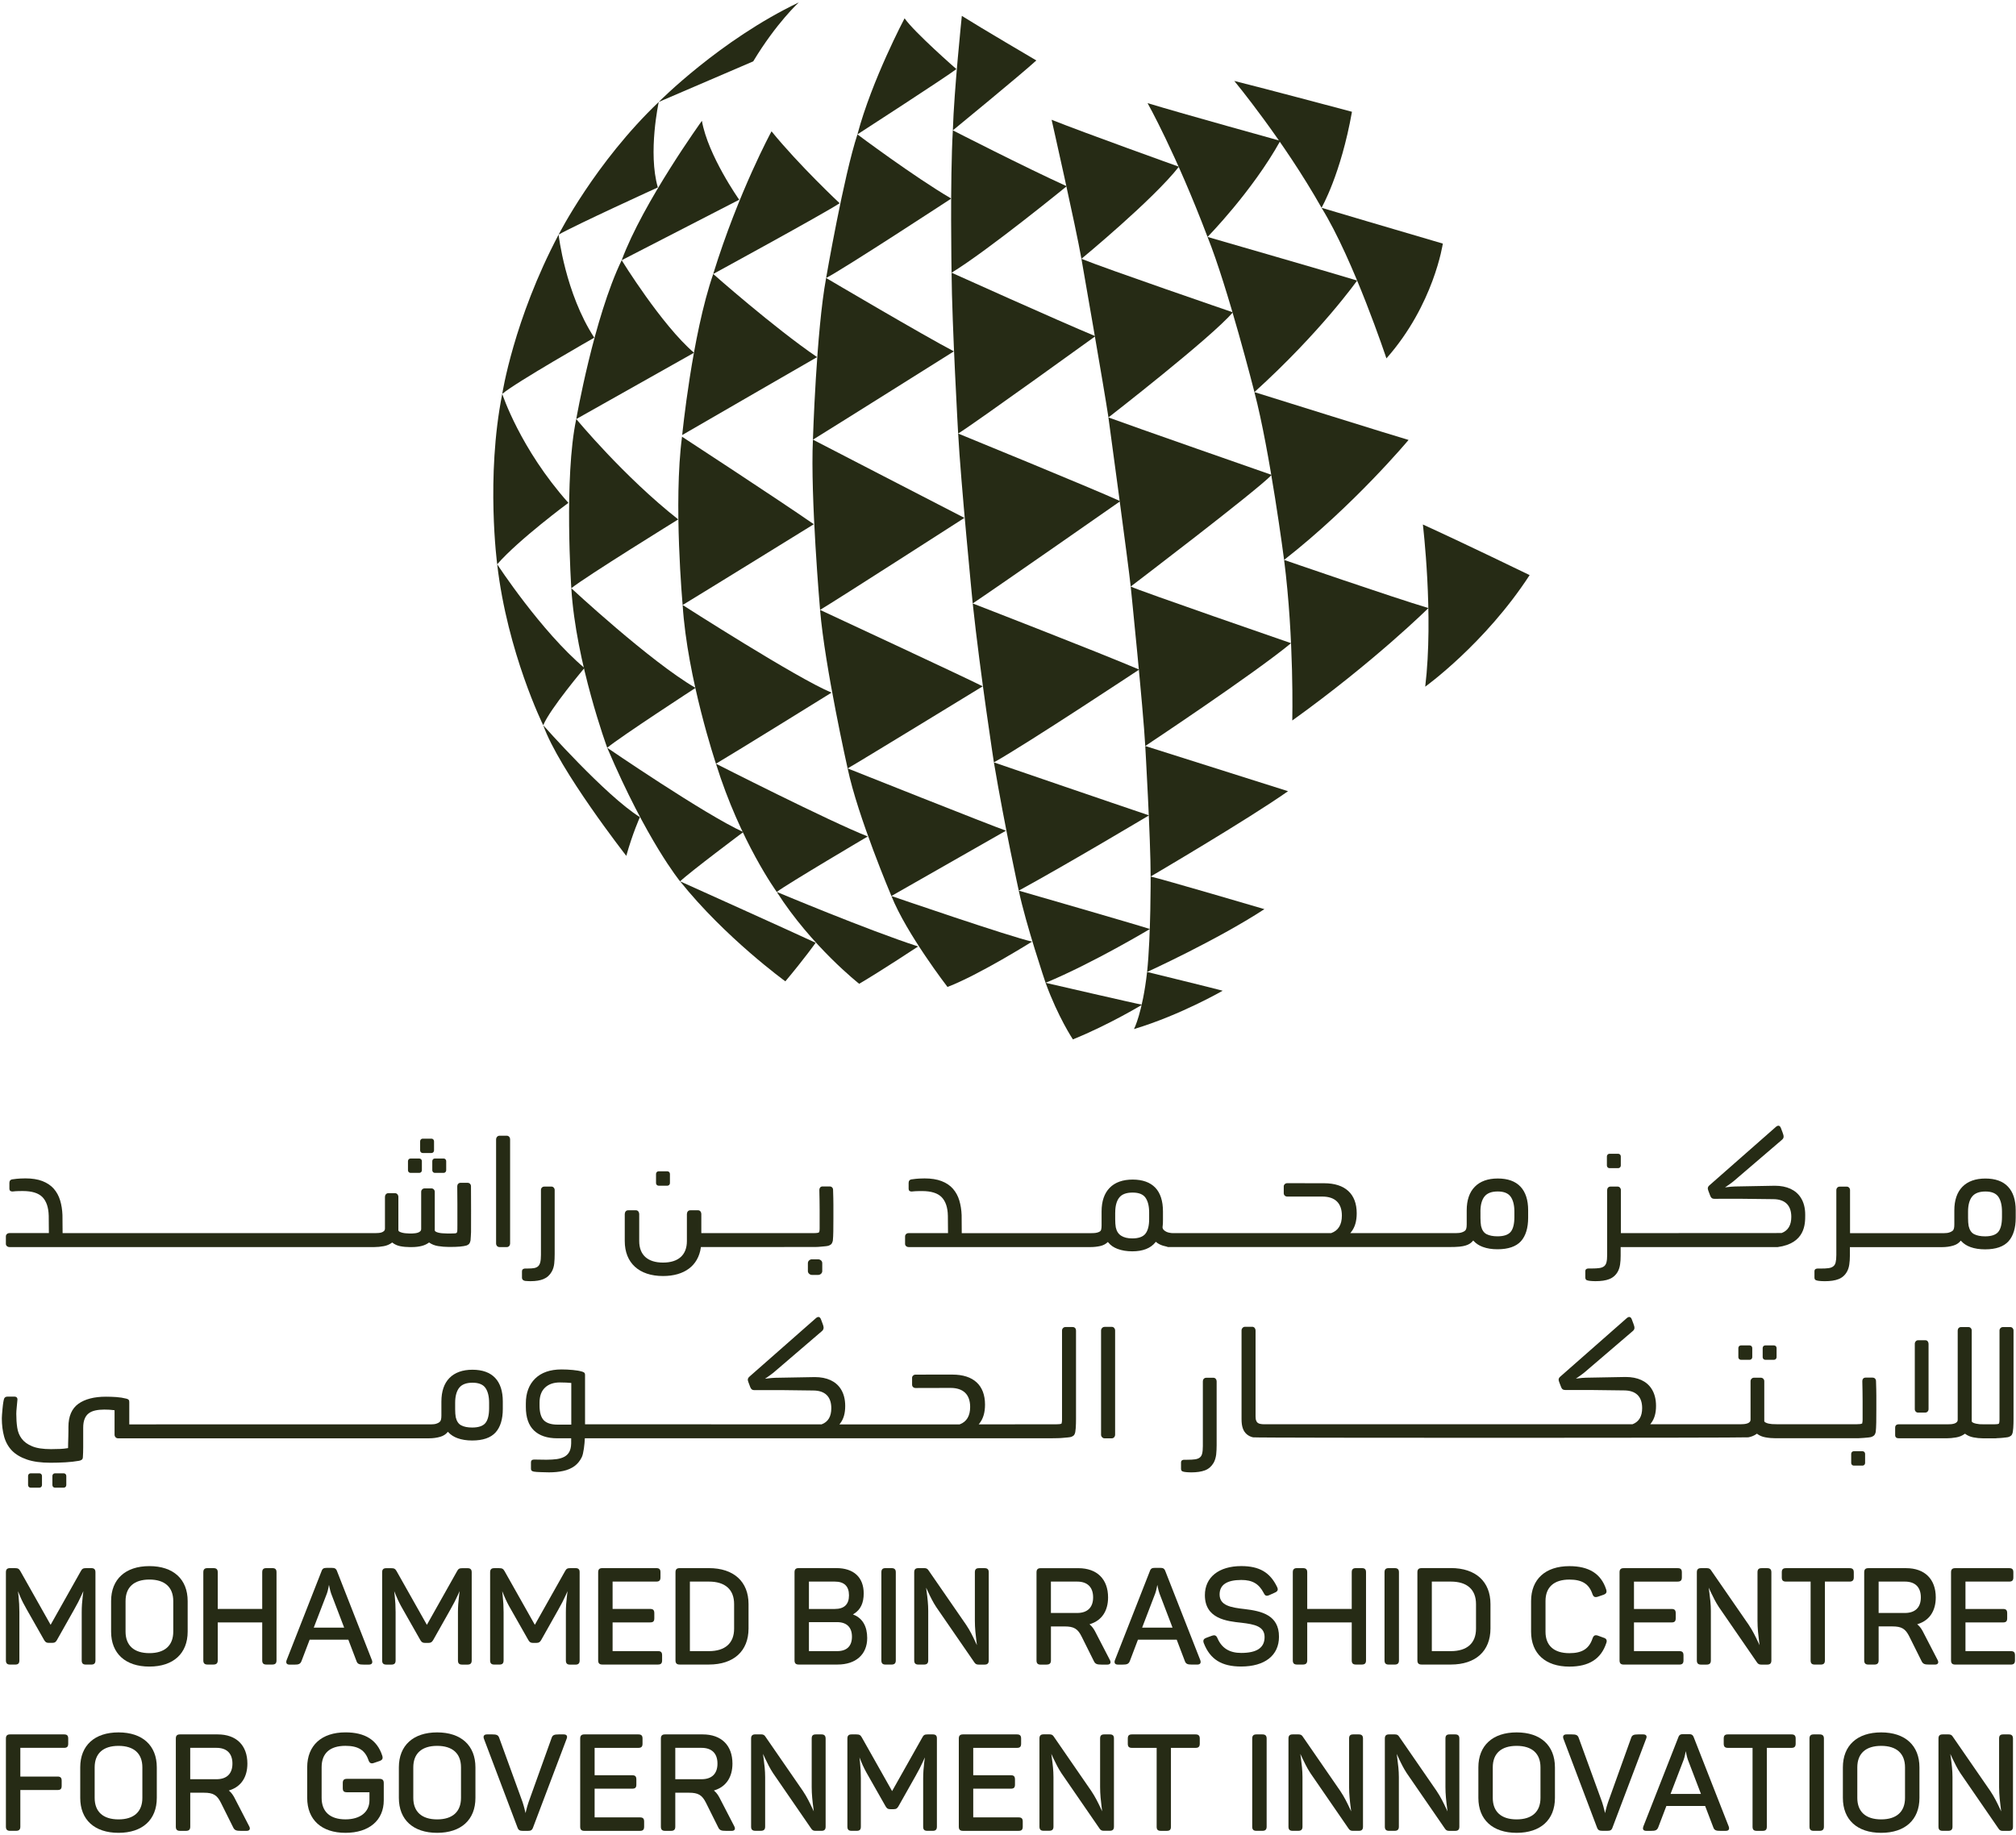 <?xml version="1.0" encoding="UTF-8"?>
<svg width="693px" height="631px" viewBox="0 0 693 631" version="1.1" xmlns="http://www.w3.org/2000/svg" xmlns:xlink="http://www.w3.org/1999/xlink">
    <title>MBRCFGI</title>
    <g id="Page-1" stroke="none" stroke-width="1" fill="none" fill-rule="evenodd">
        <g id="MBRCFGI" transform="translate(0.63, 0.83)" fill="#262B15" fill-rule="nonzero">
            <path d="M225.82,34.22 C225.82,34.22 246.83,12.94 273.96,0 C273.96,0 266.26,7.03 258.29,20.27 L225.82,34.22 Z" id="Path"></path>
            <path d="M172.02,134.6 C172.02,134.6 175.91,109.13 191.39,79.84 C191.39,79.84 193.66,99.94 203.65,115.27 C203.66,115.26 176.57,130.7 172.02,134.6" id="Path"></path>
            <path d="M186.1,248.53 C186.1,248.53 173.8,223.58 170.28,193.18 C170.28,193.18 185.34,216.24 200.28,228.83 C200.29,228.83 188.43,242.85 186.1,248.53" id="Path"></path>
            <path d="M240.65,40.71 C240.65,40.71 220.45,68.71 213.07,88.64 C213.07,88.64 244.32,72.54 253.47,67.84 C253.47,67.84 242.74,52.66 240.65,40.71" id="Path"></path>
            <path d="M195.76,201.41 C195.76,201.41 193.19,163.3 197.46,143.24 C197.46,143.24 213.75,162.99 232.51,177.75 C232.51,177.76 200.8,197.35 195.76,201.41" id="Path"></path>
            <path d="M233.16,302.2 C233.16,302.2 221.79,288.42 208.1,256.26 C208.1,256.26 241.66,279.24 254.88,285.24 C254.88,285.24 236.26,299.18 233.16,302.2" id="Path"></path>
            <path d="M233.88,148.74 C233.88,148.74 237.25,114.48 244.54,93.37 C244.54,93.37 265.34,111.78 280.25,121.95 C280.25,121.95 242.64,143.64 233.88,148.74" id="Path"></path>
            <path d="M245.48,261.75 C245.48,261.75 235.64,232.42 234.03,207.18 C234.03,207.18 273.44,232.47 285.21,237.31 C285.22,237.32 251.58,258.16 245.48,261.75" id="Path"></path>
            <path d="M294.72,337.42 C294.72,337.42 278.37,324.59 266.38,305.83 C266.38,305.83 297.85,319.04 314.98,324.58 C314.98,324.57 302.74,332.68 294.72,337.42" id="Path"></path>
            <path d="M283.35,94.75 C283.35,94.75 289.38,59.77 294.11,45.38 C294.11,45.38 313.46,59.88 326.36,67.44 C326.35,67.44 289.63,91.5 283.35,94.75" id="Path"></path>
            <path d="M281.27,208.86 C281.27,208.86 277.89,169.85 278.81,150.33 C278.81,150.33 319.59,171.43 330.89,177.23 C330.88,177.23 286.94,205.49 281.27,208.86" id="Path"></path>
            <path d="M305.79,307.23 C305.79,307.23 294.22,279.95 290.74,263.36 C290.74,263.36 340.14,283.04 345.18,284.77 L305.79,307.23 Z" id="Path"></path>
            <path d="M330,4.63 C330,4.63 327.32,30.39 326.91,43.99 C326.91,43.99 350.63,24.54 355.61,19.95 C355.61,19.95 336.28,8.6 330,4.63" id="Path"></path>
            <path d="M328.73,148.24 C328.73,148.24 326.62,110.68 326.47,92.93 C326.47,92.93 363.32,109.54 375.91,114.76 C375.91,114.75 334.72,144.52 328.73,148.24" id="Path"></path>
            <path d="M341.02,261.29 C341.02,261.29 336.39,231.28 333.74,206.65 C333.74,206.65 376.74,223.3 390.96,229.38 C390.95,229.38 352.55,254.82 341.02,261.29" id="Path"></path>
            <path d="M358.79,337.08 C358.79,337.08 352.03,317.03 349.57,305.39 C349.57,305.39 389.59,316.93 394.65,318.58 C394.65,318.58 375.09,330.31 358.79,337.08" id="Path"></path>
            <path d="M389.18,352.98 C389.18,352.98 392.11,347.35 393.68,333.35 C393.68,333.35 417,339.05 419.67,339.8 C419.67,339.79 405.18,348.17 389.18,352.98" id="Path"></path>
            <path d="M393.05,255.66 C393.05,255.66 394.9,287.54 394.9,300.53 C394.9,300.53 428.58,280.76 442.13,271.2 C442.13,271.2 396.2,256.63 393.05,255.66" id="Path"></path>
            <path d="M380.39,142.69 C380.39,142.69 387.31,193.56 388.05,200.83 C388.05,200.83 431.49,167.77 436.51,162.45 C436.51,162.45 387.42,145.32 380.39,142.69" id="Path"></path>
            <path d="M360.86,40.35 C360.86,40.35 369.17,77.06 371.11,88.15 C371.11,88.15 395.74,67.85 404.62,56.49 C404.61,56.5 372.01,44.81 360.86,40.35" id="Path"></path>
            <path d="M430.58,133.98 C430.58,133.98 421.44,97.98 414.46,80.63 C414.46,80.63 461.35,94.18 465.88,95.63 C465.88,95.63 453.41,113.29 430.58,133.98" id="Path"></path>
            <path d="M443.59,246.89 C443.59,246.89 444.27,218.94 440.78,191.68 C440.78,191.68 477.64,204.42 490.39,208.23 C490.4,208.23 471.83,226.62 443.59,246.89" id="Path"></path>
            <path d="M423.66,27 C423.66,27 440.55,47.41 453.65,70.6 C453.65,70.6 460.28,59.18 464.11,37.6 C464.11,37.61 434.07,29.58 423.66,27" id="Path"></path>
            <path d="M191.4,79.84 C191.4,79.84 203.92,55.11 225.82,34.22 C225.82,34.22 222.03,51.6 225.5,63.61 C225.5,63.61 197.28,76.48 191.4,79.84" id="Path"></path>
            <path d="M170.28,193.18 C170.28,193.18 166.31,163.17 172.02,134.6 C172.02,134.6 178.09,153.37 194.75,172.06 C194.75,172.06 177.65,184.71 170.28,193.18" id="Path"></path>
            <path d="M214.66,293.43 C214.66,293.43 191.52,263.85 186.11,248.53 C186.11,248.53 207.5,272.73 219.34,280.12 C219.33,280.12 216.76,285.87 214.66,293.43" id="Path"></path>
            <path d="M197.46,143.25 C197.46,143.25 203.55,108.32 213.07,88.64 C213.07,88.64 226.82,110.96 237.94,120.45 C237.94,120.44 204.56,139.23 197.46,143.25" id="Path"></path>
            <path d="M208.1,256.26 C208.1,256.26 197.32,226.92 195.76,201.42 C195.76,201.42 222.89,226.65 238.46,235.68 C238.46,235.68 212.65,252.47 208.1,256.26" id="Path"></path>
            <path d="M269.34,336.57 C269.34,336.57 248.7,321.62 233.16,302.19 C233.16,302.19 271.45,319.43 279.75,323.31 C279.75,323.32 276,328.63 269.34,336.57" id="Path"></path>
            <path d="M264.58,44.32 C264.58,44.32 253.29,65.08 244.53,93.37 C244.53,93.37 282.29,72.78 288,69.05 C288,69.06 274.05,55.98 264.58,44.32" id="Path"></path>
            <path d="M234.03,207.18 C234.03,207.18 230.81,171.9 233.82,149.32 C233.82,149.32 267.08,171.04 279.12,179.41 C279.12,179.41 241.49,202.67 234.03,207.18" id="Path"></path>
            <path d="M266.38,305.83 C266.38,305.83 253.88,288.64 245.48,261.75 C245.48,261.75 284.42,281.55 297.66,286.76 C297.66,286.76 270.32,302.89 266.38,305.83" id="Path"></path>
            <path d="M310.32,5.46 C310.32,5.46 299.09,26.66 294.11,45.37 C294.11,45.37 324.68,25.6 328.13,22.92 C328.12,22.93 313.57,10.19 310.32,5.46" id="Path"></path>
            <path d="M278.81,150.34 C278.81,150.34 279.98,112.86 283.35,94.75 C283.35,94.75 316.92,114.57 327.27,119.97 C327.26,119.97 286.59,145.55 278.81,150.34" id="Path"></path>
            <path d="M290.74,263.36 C290.74,263.36 282.91,228.49 281.27,208.87 C281.27,208.87 330.91,231.95 337.18,235.14 C337.18,235.13 293.99,261.57 290.74,263.36" id="Path"></path>
            <path d="M325.07,338.5 C325.07,338.5 310.97,320.21 305.79,307.23 C305.79,307.23 346.91,321.37 354.15,322.91 C354.14,322.91 335.93,334.35 325.07,338.5" id="Path"></path>
            <path d="M326.47,92.93 C326.47,92.93 325.92,61.09 326.91,43.99 C326.91,43.99 351.63,56.65 366.05,63.2 C366.05,63.2 338.85,85.4 326.47,92.93" id="Path"></path>
            <path d="M333.74,206.65 C333.74,206.65 329.56,163.99 328.74,148.23 C328.74,148.23 374.67,167.01 384.47,171.48 C384.47,171.49 343.76,199.93 333.74,206.65" id="Path"></path>
            <path d="M349.57,305.39 C349.57,305.39 344.85,283.94 341.02,261.29 C341.02,261.29 383.55,275.89 394.35,279.51 C394.35,279.5 366.74,296 349.57,305.39" id="Path"></path>
            <path d="M368.18,356.53 C368.18,356.53 363.1,348.94 358.79,337.08 C358.79,337.08 391,344.52 391.97,344.61 C391.97,344.61 380.47,351.57 368.18,356.53" id="Path"></path>
            <path d="M394.9,300.53 C394.9,300.53 395,320.57 393.69,333.35 C393.69,333.35 417.6,322.45 434.01,311.75 C434.01,311.74 399.09,301.48 394.9,300.53" id="Path"></path>
            <path d="M388.05,200.83 C388.05,200.83 392.38,243.16 393.05,255.66 C393.05,255.66 430.15,231.04 443.18,220.31 C443.18,220.31 390.51,202.13 388.05,200.83" id="Path"></path>
            <path d="M371.11,88.15 C371.11,88.15 378.88,132.55 380.4,142.69 C380.4,142.69 415.83,115.19 423.16,106.55 C423.16,106.55 379.39,91.55 371.11,88.15" id="Path"></path>
            <path d="M393.85,34.63 C393.85,34.63 403.51,51.77 414.46,80.63 C414.46,80.63 429.77,65.06 439.48,47.59 C439.48,47.59 406.36,38.42 393.85,34.63" id="Path"></path>
            <path d="M440.78,191.68 C440.78,191.68 435.92,154.28 430.57,133.98 C430.57,133.98 480.43,149.58 483.56,150.43 C483.56,150.43 464.87,172.84 440.78,191.68" id="Path"></path>
            <path d="M488.48,179.5 C488.48,179.5 492.25,210.82 489.29,235.26 C489.29,235.26 509.82,220.52 525.18,196.9 C525.18,196.89 501.66,185.49 488.48,179.5" id="Path"></path>
            <path d="M475.95,122.39 C475.95,122.39 464.69,88.46 453.65,70.61 C453.65,70.61 481.87,79 495.34,82.92 C495.34,82.92 492.3,103.91 475.95,122.39" id="Path"></path>
            <path d="M28.03,546.22 L27.83,547.82 C27.58,549.84 27.46,551.67 27.46,553.43 L27.46,570.04 C27.46,571.07 27.88,571.48 28.9,571.48 L30.74,571.48 C31.75,571.48 32.18,571.05 32.18,570.04 L32.18,539.76 C32.18,538.75 31.75,538.32 30.74,538.32 L28.99,538.32 C27.95,538.32 27.58,538.54 27.12,539.41 L16.77,557.81 L6.37,539.36 C5.9,538.53 5.53,538.32 4.45,538.32 L2.84,538.32 C1.83,538.32 1.4,538.75 1.4,539.76 L1.4,570.04 C1.4,571.05 1.83,571.48 2.84,571.48 L4.59,571.48 C5.61,571.48 6.03,571.07 6.03,570.04 L6.03,553.43 C6.03,551.53 5.93,549.73 5.74,547.93 L5.55,546.24 L6.2,547.81 C6.86,549.42 7.58,550.83 8.57,552.54 L14.53,563.03 C14.98,563.8 15.35,564.02 16.17,564.02 L17.32,564.02 C18.22,564.02 18.58,563.69 18.96,563.02 L24.82,552.62 C25.95,550.63 26.69,549.2 27.37,547.68 L28.03,546.22 Z" id="Path"></path>
            <path d="M58.93,549.65 L58.93,560.15 C58.93,564.92 56.02,567.55 50.73,567.55 C45.44,567.55 42.53,564.92 42.53,560.15 L42.53,549.65 C42.53,544.88 45.44,542.25 50.73,542.25 C56.02,542.25 58.93,544.88 58.93,549.65 M37.56,549.65 L37.56,560.15 C37.56,567.68 42.48,572.17 50.72,572.17 C58.96,572.17 63.88,567.67 63.88,560.15 L63.88,549.65 C63.88,542.13 58.96,537.63 50.72,537.63 C42.48,537.63 37.56,542.13 37.56,549.65" id="Shape"></path>
            <path d="M92.98,538.32 L90.95,538.32 C89.93,538.32 89.51,538.73 89.51,539.75 L89.51,552.35 L74.22,552.35 L74.22,539.75 C74.22,538.75 73.77,538.32 72.73,538.32 L70.7,538.32 C69.69,538.32 69.26,538.75 69.26,539.75 L69.26,570.03 C69.26,571.04 69.69,571.47 70.7,571.47 L72.73,571.47 C73.77,571.47 74.22,571.03 74.22,570.03 L74.22,556.98 L89.51,556.98 L89.51,570.03 C89.51,571.05 89.92,571.47 90.95,571.47 L92.98,571.47 C94,571.47 94.42,571.05 94.42,570.03 L94.42,539.75 C94.42,538.73 94.02,538.32 92.98,538.32" id="Path"></path>
            <path d="M111.77,546.97 C111.96,546.43 112.11,545.84 112.23,545.23 L112.46,544.07 L112.7,545.22 C112.83,545.85 113,546.45 113.19,547.03 L117.68,558.79 L107.22,558.79 L111.77,546.97 Z M119.11,562.92 L119.17,563.08 L121.9,570.25 C122.26,571.32 122.91,571.49 124.35,571.49 L126.15,571.49 C126.67,571.49 127.01,571.36 127.2,571.1 C127.48,570.71 127.28,570.16 127.21,569.95 L115.23,539.38 C114.89,538.42 114.35,538.24 113.48,538.24 L111.63,538.24 C110.73,538.24 110.21,538.42 109.89,539.39 L97.89,569.98 C97.83,570.16 97.63,570.72 97.91,571.11 C98.09,571.37 98.44,571.5 98.96,571.5 L100.57,571.5 C101.96,571.5 102.6,571.33 103.01,570.28 L105.81,562.93 L119.11,562.93 L119.11,562.92 Z" id="Shape"></path>
            <path d="M137.89,552.54 L143.85,563.04 C144.31,563.81 144.67,564.03 145.49,564.03 L146.64,564.03 C147.45,564.03 147.85,563.79 148.29,563.03 L154.15,552.63 C155.29,550.63 156.02,549.2 156.7,547.69 L157.37,546.21 L157.17,547.82 C156.92,549.84 156.79,551.68 156.79,553.43 L156.79,570.05 C156.79,571.07 157.21,571.49 158.23,571.49 L160.08,571.49 C161.09,571.49 161.52,571.05 161.52,570.05 L161.52,539.77 C161.52,538.77 161.08,538.34 160.08,538.34 L158.32,538.34 C157.28,538.34 156.91,538.55 156.46,539.42 L146.11,557.82 L135.71,539.38 C135.24,538.54 134.86,538.34 133.79,538.34 L132.17,538.34 C131.16,538.34 130.73,538.77 130.73,539.77 L130.73,570.05 C130.73,571.06 131.16,571.49 132.17,571.49 L133.92,571.49 C134.94,571.49 135.36,571.07 135.36,570.05 L135.36,553.43 C135.36,551.52 135.26,549.72 135.07,547.93 L134.88,546.24 L135.53,547.81 C136.18,549.4 136.89,550.81 137.89,552.54" id="Path"></path>
            <path d="M197.2,538.32 L195.45,538.32 C194.41,538.32 194.04,538.53 193.58,539.41 L183.22,557.81 L172.82,539.37 C172.35,538.53 171.97,538.33 170.9,538.33 L169.29,538.33 C168.28,538.33 167.85,538.76 167.85,539.76 L167.85,570.04 C167.85,571.05 168.28,571.48 169.29,571.48 L171.04,571.48 C172.06,571.48 172.48,571.06 172.48,570.04 L172.48,553.42 C172.48,551.52 172.38,549.72 172.18,547.93 L172,546.24 L172.65,547.81 C173.31,549.4 174.01,550.81 175.02,552.54 L180.98,563.04 C181.45,563.82 181.8,564.03 182.62,564.03 L183.77,564.03 C184.67,564.03 185.03,563.69 185.41,563.03 L191.26,552.64 C192.37,550.68 193.14,549.21 193.81,547.7 L194.47,546.23 L194.27,547.83 C194.02,549.86 193.89,551.69 193.89,553.44 L193.89,570.06 C193.89,571.08 194.31,571.5 195.34,571.5 L197.18,571.5 C198.19,571.5 198.62,571.06 198.62,570.06 L198.62,539.78 C198.65,538.75 198.21,538.32 197.2,538.32" id="Path"></path>
            <path d="M226.97,570.04 L226.97,568.29 C226.97,567.25 226.57,566.85 225.53,566.85 L209.95,566.85 L209.95,556.98 L222.85,556.98 C223.92,556.98 224.29,556.61 224.29,555.54 L224.29,553.84 C224.29,552.75 223.9,552.35 222.85,552.35 L209.95,552.35 L209.95,542.95 L224.97,542.95 C225.99,542.95 226.41,542.53 226.41,541.51 L226.41,539.75 C226.41,538.72 226.01,538.32 224.97,538.32 L206.43,538.32 C205.42,538.32 204.99,538.75 204.99,539.75 L204.99,570.03 C204.99,571.04 205.42,571.47 206.43,571.47 L225.53,571.47 C226.55,571.48 226.97,571.06 226.97,570.04" id="Path"></path>
            <path d="M251.72,559.14 C251.72,564.12 248.64,566.86 243.06,566.86 L236.52,566.86 L236.52,542.95 L243.06,542.95 C248.65,542.95 251.72,545.69 251.72,550.67 L251.72,559.14 Z M243.06,538.32 L233.01,538.32 C232,538.32 231.57,538.75 231.57,539.75 L231.57,570.03 C231.57,571.04 232,571.47 233.01,571.47 L243.06,571.47 C251.59,571.47 256.68,566.84 256.68,559.07 L256.68,550.69 C256.68,542.95 251.59,538.32 243.06,538.32" id="Shape"></path>
            <path d="M287.12,566.86 L277.44,566.86 L277.44,556.89 L287.12,556.89 C290.41,556.89 292.23,558.66 292.23,561.89 C292.23,565.14 290.46,566.86 287.12,566.86 M277.44,542.95 L286.33,542.95 C289.57,542.95 291.21,544.54 291.21,547.68 C291.21,550.79 289.57,552.36 286.33,552.36 L277.44,552.36 L277.44,542.95 Z M297.47,562.36 C297.47,558.41 295.92,555.67 292.99,554.42 L292.56,554.23 L292.96,553.99 C295.19,552.6 296.27,550.32 296.27,547.02 C296.27,541.49 292.84,538.31 286.85,538.31 L273.93,538.31 C272.92,538.31 272.49,538.74 272.49,539.75 L272.49,570.03 C272.49,571.04 272.92,571.47 273.93,571.47 L287.26,571.47 C293.56,571.48 297.47,567.99 297.47,562.36" id="Shape"></path>
            <path d="M305.81,571.48 C306.85,571.48 307.3,571.05 307.3,570.04 L307.3,539.76 C307.3,538.75 306.85,538.32 305.81,538.32 L303.78,538.32 C302.77,538.32 302.34,538.75 302.34,539.76 L302.34,570.04 C302.34,571.05 302.77,571.48 303.78,571.48 L305.81,571.48 Z" id="Path"></path>
            <path d="M331.47,557.8 L318.52,539.04 C318.2,538.54 317.77,538.32 317.11,538.32 L315.08,538.32 C314.07,538.32 313.63,538.75 313.63,539.76 L313.63,570.04 C313.63,571.05 314.07,571.48 315.08,571.48 L316.96,571.48 C318,571.48 318.45,571.05 318.45,570.04 L318.45,553.01 C318.45,550.77 318.19,548.51 317.93,546.6 L317.72,545.04 L318.39,546.47 C319.2,548.21 320.1,550.04 321.19,551.69 L334.34,570.78 C334.7,571.3 335.09,571.49 335.78,571.49 L337.81,571.49 C338.82,571.49 339.25,571.06 339.25,570.05 L339.25,539.77 C339.25,538.76 338.82,538.33 337.81,538.33 L335.92,538.33 C334.9,538.33 334.48,538.74 334.48,539.77 L334.48,556.43 C334.48,558.95 334.75,561.3 335,563.3 L335.19,564.81 L334.54,563.43 C333.92,562.09 332.87,559.86 331.47,557.8" id="Path"></path>
            <path d="M360.62,542.95 L369.65,542.95 C373.18,542.95 375.13,544.88 375.13,548.38 C375.13,551.84 373.18,553.74 369.65,553.74 L360.62,553.74 L360.62,542.95 Z M359.14,571.48 C360.18,571.48 360.63,571.05 360.63,570.04 L360.63,558.37 L365.32,558.37 C368.53,558.37 369.85,559.16 371.19,561.87 L375.38,570.28 C375.86,571.3 376.48,571.49 378,571.49 L380.03,571.49 C380.5,571.49 380.84,571.35 381.01,571.08 C381.19,570.78 381.15,570.37 380.89,569.9 L375.76,559.99 C375.38,559.31 374.89,558.52 374.19,557.91 L373.88,557.63 L374.28,557.5 C378.14,556.23 380.27,552.99 380.27,548.4 C380.27,542.1 376.46,538.34 370.07,538.34 L357.11,538.34 C356.1,538.34 355.67,538.77 355.67,539.78 L355.67,570.06 C355.67,571.07 356.1,571.5 357.11,571.5 L359.14,571.5 L359.14,571.48 Z" id="Shape"></path>
            <path d="M391.97,558.8 L396.5,546.97 C396.69,546.44 396.85,545.84 396.97,545.22 L397.2,544.08 L397.44,545.22 C397.58,545.86 397.75,546.47 397.94,547.03 L402.43,558.79 L391.97,558.79 L391.97,558.8 Z M399.96,539.37 C399.62,538.41 399.11,538.23 398.21,538.23 L396.36,538.23 C395.46,538.23 394.94,538.41 394.62,539.38 L382.62,569.97 C382.56,570.15 382.36,570.71 382.64,571.1 C382.83,571.36 383.17,571.49 383.69,571.49 L385.3,571.49 C386.69,571.49 387.33,571.32 387.75,570.27 L390.54,562.92 L403.86,562.92 L403.92,563.07 L406.65,570.25 C407.01,571.31 407.67,571.48 409.1,571.48 L410.9,571.48 C411.42,571.48 411.77,571.35 411.95,571.09 C412.23,570.7 412.03,570.14 411.96,569.94 L399.96,539.37 Z" id="Shape"></path>
            <path d="M427.25,552.4 C422.36,551.86 418.61,551.16 418.61,547.36 C418.61,544.06 421.12,542.39 426.07,542.39 C429.89,542.39 432.13,543.7 433.79,546.9 C434.08,547.49 434.35,547.82 434.85,547.82 C435.08,547.82 435.35,547.75 435.67,547.61 L437.6,546.74 C437.96,546.58 438.39,546.35 438.54,545.93 C438.69,545.52 438.51,545.09 438.37,544.8 C435.94,539.77 432.26,537.62 426.06,537.62 C418.35,537.62 413.55,541.45 413.55,547.61 C413.55,555.77 421.11,556.57 426.11,557.1 C430.63,557.63 434.07,558.33 434.07,562.02 C434.07,565.69 431.43,567.48 426.01,567.48 C422.01,567.48 419.35,565.83 417.88,562.43 C417.66,561.9 417.36,561.42 416.72,561.42 C416.52,561.42 416.29,561.47 415.99,561.56 L414.11,562.25 C413.75,562.38 413.32,562.58 413.13,562.94 C412.93,563.33 413.05,563.78 413.18,564.13 C415.35,569.68 419.3,572.15 426,572.15 C434.15,572.15 439.02,568.33 439.02,561.92 C439.05,554.43 432.96,553.08 427.25,552.4" id="Path"></path>
            <path d="M467.5,538.32 L465.47,538.32 C464.45,538.32 464.03,538.73 464.03,539.75 L464.03,552.35 L448.73,552.35 L448.73,539.75 C448.73,538.75 448.28,538.32 447.24,538.32 L445.21,538.32 C444.2,538.32 443.77,538.75 443.77,539.75 L443.77,570.03 C443.77,571.04 444.2,571.47 445.21,571.47 L447.24,571.47 C448.28,571.47 448.73,571.03 448.73,570.03 L448.73,556.98 L464.03,556.98 L464.03,570.03 C464.03,571.05 464.44,571.47 465.47,571.47 L467.5,571.47 C468.52,571.47 468.94,571.05 468.94,570.03 L468.94,539.75 C468.94,538.74 468.53,538.32 467.5,538.32" id="Path"></path>
            <path d="M476.74,571.48 L478.77,571.48 C479.82,571.48 480.26,571.05 480.26,570.04 L480.26,539.76 C480.26,538.75 479.81,538.32 478.77,538.32 L476.74,538.32 C475.73,538.32 475.3,538.75 475.3,539.76 L475.3,570.04 C475.3,571.05 475.73,571.48 476.74,571.48" id="Path"></path>
            <path d="M506.75,550.67 L506.75,559.14 C506.75,564.12 503.68,566.86 498.1,566.86 L491.56,566.86 L491.56,542.95 L498.1,542.95 C503.68,542.95 506.75,545.69 506.75,550.67 M488.04,538.32 C487.03,538.32 486.6,538.75 486.6,539.75 L486.6,570.03 C486.6,571.04 487.03,571.47 488.04,571.47 L498.1,571.47 C506.63,571.47 511.72,566.84 511.72,559.07 L511.72,550.69 C511.72,542.93 506.63,538.3 498.1,538.3 L488.04,538.3 L488.04,538.32 Z" id="Shape"></path>
            <path d="M538.84,542.26 C543.23,542.26 545.6,543.76 546.78,547.26 C547.03,547.97 547.37,548.28 547.91,548.28 C548.11,548.28 548.35,548.23 548.65,548.14 L550.55,547.49 C551.55,547.12 551.8,546.64 551.48,545.62 C549.72,540.25 545.58,537.64 538.84,537.64 C530.6,537.64 525.68,542.13 525.68,549.66 L525.68,560.16 C525.68,567.69 530.6,572.18 538.84,572.18 C545.59,572.18 549.73,569.54 551.52,564.11 C551.64,563.79 551.77,563.32 551.57,562.92 C551.42,562.62 551.11,562.39 550.6,562.24 L548.7,561.55 C548.43,561.45 548.2,561.4 547.98,561.4 C547.29,561.4 547.01,561.92 546.81,562.48 C545.62,566.04 543.24,567.56 538.84,567.56 C533.55,567.56 530.64,564.95 530.64,560.21 L530.64,549.62 C530.64,544.87 533.55,542.26 538.84,542.26" id="Path"></path>
            <path d="M576.07,542.95 C577.09,542.95 577.51,542.53 577.51,541.51 L577.51,539.76 C577.51,538.74 577.1,538.33 576.07,538.33 L557.53,538.33 C556.52,538.33 556.09,538.75 556.09,539.76 L556.09,570.04 C556.09,571.05 556.52,571.48 557.53,571.48 L576.63,571.48 C577.65,571.48 578.07,571.07 578.07,570.04 L578.07,568.3 C578.07,567.26 577.67,566.86 576.63,566.86 L561.05,566.86 L561.05,556.99 L573.96,556.99 C575.01,556.99 575.4,556.6 575.4,555.55 L575.4,553.85 C575.4,552.77 575.01,552.36 573.96,552.36 L561.05,552.36 L561.05,542.96 L576.07,542.96 L576.07,542.95 Z" id="Path"></path>
            <path d="M590.22,551.69 L603.37,570.79 C603.73,571.3 604.12,571.49 604.81,571.49 L606.84,571.49 C607.85,571.49 608.28,571.06 608.28,570.05 L608.28,539.77 C608.28,538.76 607.85,538.33 606.84,538.33 L604.95,538.33 C603.91,538.33 603.51,538.73 603.51,539.77 L603.51,556.43 C603.51,558.96 603.78,561.3 604.03,563.3 L604.22,564.81 L603.57,563.43 C602.94,562.1 601.88,559.87 600.49,557.81 L587.54,539.06 C587.23,538.56 586.8,538.33 586.13,538.33 L584.1,538.33 C583.09,538.33 582.66,538.76 582.66,539.77 L582.66,570.05 C582.66,571.06 583.09,571.49 584.1,571.49 L585.99,571.49 C587.04,571.49 587.48,571.06 587.48,570.05 L587.48,553.02 C587.48,550.77 587.21,548.52 586.95,546.61 L586.73,545.03 L587.41,546.47 C588.23,548.2 589.13,550.04 590.22,551.69" id="Path"></path>
            <path d="M636.61,541.51 L636.61,539.76 C636.61,538.75 636.18,538.33 635.17,538.33 L613.3,538.33 C612.28,538.33 611.86,538.74 611.86,539.76 L611.86,541.51 C611.86,542.53 612.28,542.95 613.3,542.95 L621.77,542.95 L621.77,570.04 C621.77,571.07 622.19,571.48 623.21,571.48 L625.24,571.48 C626.26,571.48 626.68,571.07 626.68,570.04 L626.68,542.95 L635.16,542.95 C636.17,542.95 636.61,542.5 636.61,541.51" id="Path"></path>
            <path d="M654.18,553.74 L645.15,553.74 L645.15,542.95 L654.18,542.95 C657.72,542.95 659.66,544.88 659.66,548.38 C659.66,551.84 657.71,553.74 654.18,553.74 M660.29,559.98 C659.91,559.3 659.42,558.51 658.72,557.9 L658.41,557.62 L658.81,557.49 C662.67,556.22 664.79,552.98 664.79,548.38 C664.79,542.09 660.98,538.33 654.59,538.33 L641.63,538.33 C640.62,538.33 640.19,538.76 640.19,539.76 L640.19,570.04 C640.19,571.05 640.63,571.48 641.63,571.48 L643.66,571.48 C644.71,571.48 645.15,571.05 645.15,570.04 L645.15,558.36 L649.84,558.36 C653.06,558.36 654.37,559.15 655.71,561.86 L659.9,570.27 C660.39,571.3 660.99,571.48 662.52,571.48 L664.55,571.48 C665.03,571.48 665.37,571.33 665.53,571.06 C665.71,570.76 665.67,570.36 665.41,569.88 L660.29,559.98 Z" id="Shape"></path>
            <path d="M690.58,566.86 L675,566.86 L675,556.99 L687.9,556.99 C688.95,556.99 689.34,556.6 689.34,555.55 L689.34,553.85 C689.34,552.76 688.95,552.36 687.9,552.36 L675,552.36 L675,542.95 L690.03,542.95 C691.05,542.95 691.46,542.54 691.46,541.51 L691.46,539.76 C691.46,538.73 691.06,538.33 690.03,538.33 L671.48,538.33 C670.47,538.33 670.04,538.76 670.04,539.76 L670.04,570.04 C670.04,571.05 670.47,571.48 671.48,571.48 L690.58,571.48 C691.6,571.48 692.02,571.07 692.02,570.04 L692.02,568.29 C692.02,567.26 691.62,566.86 690.58,566.86" id="Path"></path>
            <path d="M21.38,595.49 L2.84,595.49 C1.83,595.49 1.4,595.92 1.4,596.93 L1.4,627.21 C1.4,628.21 1.83,628.64 2.84,628.64 L4.87,628.64 C5.91,628.64 6.36,628.21 6.36,627.21 L6.36,614.61 L19.13,614.61 C20.19,614.61 20.57,614.23 20.57,613.17 L20.57,611.42 C20.57,610.39 20.17,609.98 19.13,609.98 L6.36,609.98 L6.36,600.11 L21.38,600.11 C22.42,600.11 22.82,599.71 22.82,598.67 L22.82,596.92 C22.82,595.89 22.42,595.49 21.38,595.49" id="Path"></path>
            <path d="M48.31,617.32 C48.31,622.08 45.4,624.71 40.11,624.71 C34.82,624.71 31.91,622.08 31.91,617.32 L31.91,606.82 C31.91,602.05 34.82,599.43 40.11,599.43 C45.39,599.43 48.31,602.05 48.31,606.82 L48.31,617.32 Z M40.11,594.8 C31.87,594.8 26.95,599.3 26.95,606.82 L26.95,617.32 C26.95,624.84 31.87,629.33 40.11,629.33 C48.35,629.33 53.27,624.84 53.27,617.32 L53.27,606.82 C53.27,599.29 48.35,594.8 40.11,594.8" id="Shape"></path>
            <path d="M73.79,610.9 L64.76,610.9 L64.76,600.11 L73.79,600.11 C77.33,600.11 79.27,602.04 79.27,605.53 C79.27,609 77.32,610.9 73.79,610.9 M79.9,617.14 C79.52,616.46 79.03,615.67 78.34,615.06 L78.03,614.78 L78.43,614.65 C82.29,613.37 84.41,610.13 84.41,605.53 C84.41,599.24 80.6,595.49 74.21,595.49 L61.25,595.49 C60.24,595.49 59.81,595.92 59.81,596.93 L59.81,627.21 C59.81,628.22 60.24,628.65 61.25,628.65 L63.28,628.65 C64.32,628.65 64.77,628.22 64.77,627.21 L64.77,615.54 L69.46,615.54 C72.68,615.54 73.99,616.33 75.33,619.04 L79.52,627.45 C80,628.47 80.62,628.65 82.14,628.65 L84.16,628.65 C84.64,628.65 84.98,628.51 85.15,628.23 C85.33,627.94 85.28,627.53 85.02,627.06 L79.9,617.14 Z" id="Shape"></path>
            <path d="M129.8,610.77 L118.64,610.77 C117.62,610.77 117.2,611.18 117.2,612.2 L117.2,613.95 C117.2,615.01 117.58,615.38 118.64,615.38 L126.37,615.38 L126.37,618.13 C126.37,622.18 123.21,624.7 118.13,624.7 C112.84,624.7 109.93,622.08 109.93,617.31 L109.93,606.77 C109.93,601.97 112.77,599.42 118.13,599.42 C122.52,599.42 124.89,600.92 126.06,604.42 C126.43,605.4 126.99,605.64 127.93,605.29 L129.84,604.64 C130.84,604.27 131.08,603.79 130.76,602.77 C129,597.4 124.86,594.79 118.13,594.79 C109.89,594.79 104.97,599.29 104.97,606.81 L104.97,617.31 C104.97,624.83 109.89,629.33 118.13,629.33 C126.24,629.33 131.29,625.04 131.29,618.13 L131.29,612.25 C131.29,611.2 130.86,610.77 129.8,610.77" id="Path"></path>
            <path d="M157.84,617.32 C157.84,622.08 154.93,624.71 149.64,624.71 C144.35,624.71 141.44,622.08 141.44,617.32 L141.44,606.82 C141.44,602.05 144.35,599.43 149.64,599.43 C154.93,599.43 157.84,602.05 157.84,606.82 L157.84,617.32 Z M149.64,594.8 C141.4,594.8 136.48,599.3 136.48,606.82 L136.48,617.32 C136.48,624.84 141.4,629.33 149.64,629.33 C157.88,629.33 162.8,624.84 162.8,617.32 L162.8,606.82 C162.79,599.29 157.88,594.8 149.64,594.8" id="Shape"></path>
            <path d="M193.14,595.49 L191.43,595.49 C189.83,595.49 189.31,595.75 188.99,596.7 L181.05,618.84 C180.71,619.79 180.45,620.8 180.26,621.57 L180.03,622.54 L179.79,621.57 C179.58,620.72 179.32,619.71 179.01,618.78 L170.99,596.72 C170.64,595.66 169.99,595.49 168.59,595.49 L166.79,595.49 C166.29,595.49 165.94,595.62 165.75,595.88 C165.56,596.15 165.55,596.51 165.73,597.02 L177.26,627.51 C177.59,628.46 178.15,628.65 179.01,628.65 L180.91,628.65 C181.76,628.65 182.28,628.46 182.61,627.49 L194.14,597.03 C194.34,596.54 194.35,596.16 194.17,595.89 C194,595.62 193.65,595.49 193.14,595.49" id="Path"></path>
            <path d="M219.34,624.02 L203.77,624.02 L203.77,614.15 L216.68,614.15 C217.74,614.15 218.12,613.78 218.12,612.72 L218.12,611.02 C218.12,609.93 217.73,609.53 216.68,609.53 L203.77,609.53 L203.77,600.12 L218.79,600.12 C219.83,600.12 220.24,599.72 220.24,598.68 L220.24,596.93 C220.24,595.89 219.83,595.49 218.79,595.49 L200.25,595.49 C199.24,595.49 198.81,595.92 198.81,596.93 L198.81,627.21 C198.81,628.22 199.24,628.65 200.25,628.65 L219.35,628.65 C220.39,628.65 220.79,628.25 220.79,627.21 L220.79,625.46 C220.79,624.42 220.38,624.02 219.34,624.02" id="Path"></path>
            <path d="M240.53,610.9 L231.5,610.9 L231.5,600.11 L240.53,600.11 C244.06,600.11 246,602.04 246,605.53 C246,609 244.06,610.9 240.53,610.9 M246.64,617.14 C246.26,616.46 245.77,615.67 245.08,615.06 L244.76,614.78 L245.16,614.65 C249.02,613.37 251.15,610.13 251.15,605.53 C251.15,599.24 247.33,595.49 240.94,595.49 L227.99,595.49 C226.98,595.49 226.55,595.92 226.55,596.93 L226.55,627.21 C226.55,628.22 226.98,628.65 227.99,628.65 L230.01,628.65 C231.06,628.65 231.5,628.22 231.5,627.21 L231.5,615.54 L236.19,615.54 C239.41,615.54 240.72,616.33 242.07,619.04 L246.26,627.45 C246.74,628.47 247.36,628.65 248.88,628.65 L250.91,628.65 C251.39,628.65 251.73,628.51 251.89,628.24 C252.01,628.04 252.09,627.67 251.77,627.06 L246.64,617.14 Z" id="Shape"></path>
            <path d="M281.73,595.49 L279.83,595.49 C278.79,595.49 278.39,595.89 278.39,596.93 L278.39,613.58 C278.39,616.11 278.66,618.45 278.92,620.45 L279.11,621.95 L278.46,620.58 C277.83,619.25 276.77,617.02 275.39,614.97 L262.44,596.2 C262.13,595.7 261.69,595.48 261.03,595.48 L259,595.48 C258,595.48 257.56,595.93 257.56,596.92 L257.56,627.2 C257.56,628.2 258,628.63 259,628.63 L260.9,628.63 C261.94,628.63 262.39,628.2 262.39,627.2 L262.39,610.17 C262.39,607.91 262.12,605.66 261.86,603.75 L261.64,602.18 L262.32,603.62 C263.14,605.37 264.05,607.21 265.13,608.84 L278.27,627.94 C278.67,628.52 279.12,628.64 279.71,628.64 L281.74,628.64 C282.75,628.64 283.18,628.21 283.18,627.21 L283.18,596.93 C283.16,595.92 282.73,595.49 281.73,595.49" id="Path"></path>
            <path d="M320.01,595.49 L318.25,595.49 C317.21,595.49 316.84,595.7 316.39,596.58 L306.03,614.98 L295.63,596.54 C295.16,595.7 294.78,595.49 293.71,595.49 L292.1,595.49 C291.09,595.49 290.66,595.92 290.66,596.93 L290.66,627.21 C290.66,628.21 291.1,628.64 292.1,628.64 L293.85,628.64 C294.89,628.64 295.29,628.24 295.29,627.21 L295.29,610.6 C295.29,608.69 295.19,606.89 295,605.09 L294.81,603.4 L295.46,604.98 C296.12,606.59 296.84,608.01 297.83,609.71 L303.79,620.21 C304.25,620.99 304.6,621.2 305.42,621.2 L306.57,621.2 C307.48,621.2 307.83,620.87 308.22,620.2 L314.08,609.81 C315.19,607.85 315.95,606.37 316.63,604.86 L317.29,603.39 L317.09,604.98 C316.84,607 316.71,608.84 316.71,610.6 L316.71,627.21 C316.71,628.24 317.11,628.64 318.15,628.64 L319.99,628.64 C321,628.64 321.43,628.21 321.43,627.21 L321.43,596.93 C321.46,595.92 321.02,595.49 320.01,595.49" id="Path"></path>
            <path d="M349.5,624.02 L333.92,624.02 L333.92,614.15 L346.83,614.15 C347.89,614.15 348.27,613.78 348.27,612.72 L348.27,611.02 C348.27,609.93 347.88,609.53 346.83,609.53 L333.92,609.53 L333.92,600.12 L348.94,600.12 C349.98,600.12 350.38,599.72 350.38,598.68 L350.38,596.93 C350.38,595.89 349.97,595.49 348.94,595.49 L330.4,595.49 C329.39,595.49 328.96,595.92 328.96,596.93 L328.96,627.21 C328.96,628.22 329.39,628.65 330.4,628.65 L349.5,628.65 C350.54,628.65 350.94,628.25 350.94,627.21 L350.94,625.46 C350.94,624.42 350.54,624.02 349.5,624.02" id="Path"></path>
            <path d="M380.87,595.49 L378.97,595.49 C377.93,595.49 377.53,595.89 377.53,596.93 L377.53,613.58 C377.53,616.1 377.8,618.44 378.05,620.44 L378.24,621.94 L377.59,620.57 C376.96,619.24 375.9,617 374.51,614.96 L361.57,596.19 C361.25,595.69 360.82,595.47 360.15,595.47 L358.12,595.47 C357.11,595.47 356.68,595.9 356.68,596.91 L356.68,627.19 C356.68,628.19 357.12,628.62 358.12,628.62 L360.01,628.62 C361.06,628.62 361.5,628.19 361.5,627.19 L361.5,610.16 C361.5,607.9 361.23,605.65 360.97,603.75 L360.75,602.17 L361.42,603.61 C362.24,605.35 363.15,607.19 364.23,608.82 L377.38,627.92 C377.78,628.5 378.23,628.62 378.82,628.62 L380.85,628.62 C381.86,628.62 382.29,628.19 382.29,627.19 L382.29,596.91 C382.31,595.92 381.88,595.49 380.87,595.49" id="Path"></path>
            <path d="M410.35,595.49 L388.49,595.49 C387.45,595.49 387.05,595.89 387.05,596.93 L387.05,598.68 C387.05,599.72 387.45,600.12 388.49,600.12 L396.97,600.12 L396.97,627.22 C396.97,628.24 397.38,628.65 398.41,628.65 L400.44,628.65 C401.48,628.65 401.88,628.25 401.88,627.22 L401.88,600.12 L410.35,600.12 C411.36,600.12 411.79,599.69 411.79,598.68 L411.79,596.93 C411.79,595.92 411.36,595.49 410.35,595.49" id="Path"></path>
            <path d="M433.29,595.49 L431.26,595.49 C430.25,595.49 429.82,595.92 429.82,596.93 L429.82,627.21 C429.82,628.21 430.25,628.64 431.26,628.64 L433.29,628.64 C434.34,628.64 434.78,628.21 434.78,627.21 L434.78,596.93 C434.78,595.92 434.34,595.49 433.29,595.49" id="Path"></path>
            <path d="M466.46,595.49 L464.57,595.49 C463.52,595.49 463.12,595.89 463.12,596.93 L463.12,613.58 C463.12,616.11 463.39,618.45 463.65,620.45 L463.84,621.96 L463.19,620.58 C462.56,619.25 461.5,617.02 460.11,614.97 L447.17,596.21 C446.86,595.71 446.42,595.49 445.75,595.49 L443.72,595.49 C442.71,595.49 442.28,595.92 442.28,596.93 L442.28,627.21 C442.28,628.21 442.71,628.64 443.72,628.64 L445.61,628.64 C446.66,628.64 447.1,628.21 447.1,627.21 L447.1,610.18 C447.1,607.93 446.83,605.68 446.57,603.76 L446.36,602.19 L447.03,603.62 C447.54,604.71 448.6,606.96 449.84,608.83 L462.99,627.94 C463.4,628.52 463.84,628.64 464.43,628.64 L466.46,628.64 C467.47,628.64 467.9,628.21 467.9,627.21 L467.9,596.93 C467.9,595.92 467.47,595.49 466.46,595.49" id="Path"></path>
            <path d="M499.58,595.49 L497.68,595.49 C496.64,595.49 496.24,595.89 496.24,596.93 L496.24,613.58 C496.24,616.11 496.51,618.45 496.77,620.46 L496.96,621.97 L496.31,620.59 C495.68,619.26 494.62,617.03 493.23,614.97 L480.29,596.21 C479.98,595.71 479.55,595.49 478.88,595.49 L476.85,595.49 C475.84,595.49 475.41,595.92 475.41,596.93 L475.41,627.21 C475.41,628.21 475.84,628.64 476.85,628.64 L478.74,628.64 C479.78,628.64 480.23,628.21 480.23,627.21 L480.23,610.18 C480.23,607.93 479.96,605.68 479.7,603.77 L479.49,602.2 L480.16,603.64 C480.97,605.38 481.87,607.21 482.96,608.85 L496.11,627.95 C496.51,628.53 496.96,628.65 497.55,628.65 L499.58,628.65 C500.59,628.65 501.02,628.22 501.02,627.22 L501.02,596.94 C501.03,595.93 500.58,595.49 499.58,595.49" id="Path"></path>
            <path d="M528.91,617.32 C528.91,622.08 526,624.71 520.71,624.71 C515.42,624.71 512.51,622.08 512.51,617.32 L512.51,606.82 C512.51,602.05 515.42,599.43 520.71,599.43 C526,599.43 528.91,602.05 528.91,606.82 L528.91,617.32 Z M520.72,594.8 C512.48,594.8 507.56,599.3 507.56,606.82 L507.56,617.32 C507.56,624.84 512.48,629.33 520.72,629.33 C528.96,629.33 533.88,624.84 533.88,617.32 L533.88,606.82 C533.87,599.29 528.96,594.8 520.72,594.8" id="Shape"></path>
            <path d="M565.26,595.89 C565.08,595.62 564.73,595.49 564.22,595.49 L562.51,595.49 C560.91,595.49 560.39,595.75 560.07,596.7 L552.13,618.84 C551.79,619.79 551.53,620.8 551.34,621.58 L551.11,622.55 L550.87,621.58 C550.66,620.73 550.41,619.73 550.09,618.78 L542.07,596.72 C541.71,595.66 541.07,595.49 539.67,595.49 L537.87,595.49 C537.37,595.49 537.02,595.62 536.83,595.88 C536.64,596.14 536.64,596.52 536.81,597.01 L548.34,627.5 C548.67,628.45 549.24,628.63 550.1,628.63 L551.99,628.63 C552.84,628.63 553.37,628.45 553.68,627.48 L565.21,597.02 C565.42,596.54 565.44,596.16 565.26,595.89" id="Path"></path>
            <path d="M573.62,615.96 L578.16,604.13 C578.34,603.6 578.5,603.02 578.62,602.4 L578.85,601.25 L579.09,602.39 C579.22,603.02 579.39,603.62 579.58,604.19 L584.07,615.95 L573.62,615.95 L573.62,615.96 Z M581.62,596.54 C581.28,595.58 580.77,595.4 579.86,595.4 L578.01,595.4 C577.11,595.4 576.59,595.58 576.27,596.56 L564.27,627.14 C564.21,627.32 564,627.88 564.28,628.27 C564.46,628.53 564.81,628.65 565.33,628.65 L566.94,628.65 C568.33,628.65 568.97,628.49 569.39,627.44 L572.19,620.09 L585.51,620.09 L585.57,620.25 L588.31,627.43 C588.67,628.49 589.32,628.65 590.75,628.65 L592.55,628.65 C593.08,628.65 593.42,628.53 593.6,628.27 C593.87,627.88 593.68,627.33 593.61,627.13 L581.62,596.54 Z" id="Shape"></path>
            <path d="M615.2,595.49 L593.34,595.49 C592.3,595.49 591.9,595.89 591.9,596.93 L591.9,598.68 C591.9,599.7 592.32,600.12 593.34,600.12 L601.81,600.12 L601.81,627.22 C601.81,628.24 602.23,628.65 603.25,628.65 L605.28,628.65 C606.3,628.65 606.72,628.24 606.72,627.22 L606.72,600.12 L615.19,600.12 C616.2,600.12 616.63,599.69 616.63,598.68 L616.63,596.93 C616.64,595.92 616.21,595.49 615.2,595.49" id="Path"></path>
            <path d="M624.85,595.49 L622.82,595.49 C621.81,595.49 621.38,595.92 621.38,596.93 L621.38,627.21 C621.38,628.21 621.81,628.64 622.82,628.64 L624.85,628.64 C625.89,628.64 626.34,628.21 626.34,627.21 L626.34,596.93 C626.34,595.92 625.89,595.49 624.85,595.49" id="Path"></path>
            <path d="M654.22,617.32 C654.22,622.08 651.31,624.71 646.02,624.71 C640.73,624.71 637.82,622.08 637.82,617.32 L637.82,606.82 C637.82,602.05 640.73,599.43 646.02,599.43 C651.31,599.43 654.22,602.05 654.22,606.82 L654.22,617.32 Z M646.02,594.8 C637.78,594.8 632.86,599.3 632.86,606.82 L632.86,617.32 C632.86,624.84 637.78,629.33 646.02,629.33 C654.26,629.33 659.18,624.84 659.18,617.32 L659.18,606.82 C659.18,599.29 654.26,594.8 646.02,594.8" id="Shape"></path>
            <path d="M689.9,595.49 L688,595.49 C686.96,595.49 686.56,595.89 686.56,596.93 L686.56,613.58 C686.56,616.33 686.9,619.02 687.09,620.46 L687.28,621.97 L686.63,620.59 C686,619.25 684.94,617.02 683.55,614.97 L670.6,596.21 C670.29,595.71 669.86,595.49 669.19,595.49 L667.16,595.49 C666.15,595.49 665.72,595.92 665.72,596.93 L665.72,627.21 C665.72,628.21 666.15,628.64 667.16,628.64 L669.05,628.64 C670.1,628.64 670.54,628.21 670.54,627.21 L670.54,610.18 C670.54,607.93 670.27,605.67 670.01,603.77 L669.79,602.2 L670.46,603.64 C671.24,605.29 672.17,607.2 673.27,608.85 L686.42,627.96 C686.82,628.54 687.27,628.66 687.86,628.66 L689.89,628.66 C690.9,628.66 691.33,628.23 691.33,627.23 L691.33,596.95 C691.33,595.92 690.9,595.49 689.9,595.49" id="Path"></path>
            <path d="M2.64,427.94 L127.99,427.94 C129.07,427.94 130.19,427.83 131.32,427.62 C132.36,427.42 133.27,427.03 134.04,426.47 L134.19,426.36 L134.33,426.47 C135.05,427.03 135.92,427.42 136.92,427.63 C137.98,427.84 139.06,427.94 140.14,427.94 L141,427.94 C142.21,427.94 143.34,427.8 144.37,427.54 C145.28,427.3 146.07,426.93 146.72,426.46 L146.86,426.35 L147,426.45 C147.85,427.03 148.84,427.41 149.94,427.59 C151.15,427.79 152.38,427.89 153.61,427.89 L154.41,427.89 C155.49,427.89 156.49,427.85 157.48,427.77 C158.44,427.69 159.2,427.55 159.82,427.37 C160.25,427.18 160.57,426.95 160.74,426.68 C160.91,426.41 161.03,426.09 161.12,425.63 L161.21,424.3 C161.25,423.8 161.27,423.29 161.29,422.77 C161.31,422.28 161.31,408.15 161.27,407.04 C161.27,406.71 161.16,406.42 160.95,406.19 C160.74,405.97 160.44,405.84 160.07,405.84 L157.7,405.84 C157.37,405.84 157.08,405.96 156.86,406.2 C156.65,406.42 156.55,406.71 156.55,407.05 C156.61,409.27 156.6,416.56 156.6,420.06 L156.59,421.67 C156.59,422.13 156.56,422.47 156.52,422.69 C156.49,422.84 156.42,422.97 156.33,423.05 C156.17,423.16 155.97,423.21 155.74,423.23 C155.46,423.25 155.07,423.26 154.57,423.26 L152.96,423.26 C152.56,423.26 152.11,423.24 151.6,423.2 C151.18,423.18 150.75,423.13 150.31,423.04 C149.92,422.96 149.58,422.84 149.29,422.71 C149.08,422.6 148.92,422.47 148.84,422.3 L148.82,422.19 L148.82,408.96 C148.82,408.63 148.71,408.35 148.5,408.12 C148.29,407.89 148.01,407.76 147.67,407.76 L145.34,407.76 C145.01,407.76 144.72,407.88 144.48,408.12 C144.25,408.36 144.15,408.63 144.15,408.96 L144.15,421.68 C144.15,422.03 144.05,422.29 143.85,422.48 C143.66,422.68 143.41,422.84 143.12,422.94 C142.81,423.06 142.48,423.13 142.11,423.18 C141.74,423.23 141.41,423.26 141.12,423.26 L140.01,423.26 C139.73,423.26 139.39,423.24 138.95,423.2 C138.6,423.18 138.22,423.13 137.82,423.04 C137.47,422.96 137.14,422.85 136.81,422.71 C136.58,422.6 136.43,422.47 136.34,422.3 L136.31,422.18 L136.31,410.66 C136.31,410.34 136.2,410.05 135.99,409.78 C135.78,409.55 135.49,409.41 135.16,409.41 L132.85,409.41 C132.51,409.41 132.23,409.54 132.01,409.8 C131.8,410.04 131.7,410.34 131.7,410.66 L131.7,421.53 C131.7,421.9 131.6,422.17 131.41,422.38 C131.18,422.6 130.9,422.77 130.59,422.88 C130.27,422.99 129.89,423.07 129.51,423.09 C129.09,423.13 128.73,423.14 128.42,423.14 L20.89,423.14 L20.84,416.92 C20.77,415.09 20.5,413.39 20.04,411.89 C19.58,410.36 18.85,409.01 17.85,407.87 C16.87,406.75 15.55,405.87 13.93,405.24 C12.33,404.62 10.36,404.32 8.09,404.32 C7.81,404.32 7.23,404.33 6.35,404.37 C5.53,404.41 4.69,404.49 3.85,404.62 C3.4,404.65 3.08,404.78 2.9,404.99 C2.7,405.21 2.6,405.48 2.6,405.82 L2.6,407.88 C2.6,408.49 2.98,408.83 3.63,408.83 C3.7,408.83 3.79,408.82 3.88,408.81 C4.43,408.75 5.02,408.7 5.64,408.69 L6.26,408.68 C6.65,408.67 6.98,408.67 7.23,408.67 C10.34,408.67 12.6,409.37 13.96,410.76 C15.32,412.16 16.05,414.31 16.12,417.17 L16.17,423.12 L2.64,423.12 C2.31,423.12 2.02,423.22 1.77,423.43 C1.52,423.65 1.39,423.93 1.39,424.26 L1.39,426.83 C1.39,427.17 1.52,427.45 1.79,427.64 C2.03,427.85 2.31,427.94 2.64,427.94" id="Path"></path>
            <path d="M171.1,427.94 L173.57,427.94 C173.92,427.94 174.2,427.81 174.42,427.56 C174.62,427.32 174.72,427.02 174.72,426.71 L174.72,390.89 C174.72,390.57 174.62,390.28 174.41,390.03 C174.19,389.78 173.91,389.65 173.57,389.65 L171.1,389.65 C170.77,389.65 170.46,389.78 170.21,390.05 C170.01,390.29 169.9,390.59 169.9,390.89 L169.9,426.71 C169.9,427.03 170.01,427.32 170.25,427.61 C170.48,427.82 170.76,427.94 171.1,427.94" id="Path"></path>
            <path d="M189.89,433.57 C189.99,432.61 190.04,431.52 190.04,430.32 L190.04,408.34 C190.04,408.01 189.93,407.72 189.72,407.5 C189.5,407.26 189.25,407.14 188.94,407.14 L186.47,407.14 C185.98,407.14 185.74,407.37 185.65,407.47 C185.43,407.7 185.32,407.99 185.32,408.33 L185.32,430.61 C185.32,431.69 185.24,432.56 185.08,433.2 C184.92,433.81 184.67,434.25 184.32,434.56 C183.96,434.87 183.5,435.07 182.94,435.17 C182.39,435.26 181.69,435.31 180.81,435.31 L179.96,435.31 C179.52,435.31 178.8,435.44 178.8,436.31 L178.8,438.47 C178.8,438.81 178.94,439.4 179.9,439.57 C180.2,439.6 180.54,439.63 180.93,439.64 C181.32,439.66 181.6,439.66 181.77,439.66 C183.56,439.66 185.05,439.42 186.19,438.94 C187.39,438.45 188.35,437.59 189.04,436.37 C189.5,435.55 189.78,434.61 189.89,433.57" id="Path"></path>
            <path d="M687.55,417.6 C687.55,420 687.11,421.74 686.25,422.75 C685.4,423.74 683.89,424.25 681.75,424.25 C680.22,424.25 678.95,424 677.97,423.5 C677.03,423.01 676.41,422.09 676.09,420.69 C675.95,419.93 675.89,419.01 675.89,417.96 L675.89,415.74 C675.89,413.47 676.36,411.74 677.28,410.58 C678.2,409.42 679.74,408.83 681.86,408.83 C683.94,408.83 685.42,409.42 686.27,410.59 C687.12,411.8 687.55,413.52 687.55,415.73 L687.55,417.6 Z M681.85,404.37 C678.44,404.37 675.77,405.33 673.93,407.22 C672.1,409.1 671.17,411.83 671.17,415.33 L671.17,420.17 C671.17,420.72 671.13,421.18 671.03,421.56 C670.94,421.91 670.78,422.18 670.53,422.37 C670.25,422.58 669.95,422.74 669.6,422.86 C669.26,422.99 668.9,423.07 668.56,423.1 C668.19,423.13 667.91,423.15 667.68,423.15 L635.32,423.15 L635.32,408.35 C635.32,408.02 635.21,407.74 635,407.51 C634.78,407.28 634.53,407.16 634.22,407.16 L631.75,407.16 C631.42,407.16 631.14,407.28 630.93,407.51 C630.72,407.74 630.61,408.03 630.61,408.35 L630.61,430.64 C630.61,431.69 630.53,432.55 630.37,433.22 C630.22,433.82 629.95,434.27 629.54,434.57 C629.13,434.89 628.61,435.09 627.95,435.18 C627.29,435.28 626.41,435.32 625.26,435.32 L624.19,435.32 C623.78,435.32 623.09,435.44 623.09,436.27 L623.09,438.43 C623.09,438.74 623.16,438.97 623.3,439.12 C623.44,439.28 623.7,439.4 624.08,439.47 C624.45,439.55 624.9,439.6 625.47,439.63 C626.03,439.66 626.39,439.67 626.56,439.67 C628.58,439.67 630.15,439.44 631.36,438.96 C632.61,438.47 633.6,437.61 634.27,436.39 C634.66,435.69 634.92,434.89 635.06,433.94 C635.2,433.02 635.27,432.01 635.27,430.94 L635.27,427.96 L666.87,427.96 C668.36,427.96 669.65,427.78 670.82,427.42 C671.82,427.13 672.63,426.62 673.21,425.93 L673.39,425.72 L673.58,425.92 C674.39,426.8 675.44,427.47 676.7,427.93 C678.14,428.46 679.84,428.72 681.75,428.72 C685.43,428.72 688.13,427.79 689.79,425.95 C691.44,424.11 692.27,421.39 692.27,417.86 L692.27,415.29 C692.27,411.75 691.38,409.03 689.63,407.18 C687.89,405.31 685.26,404.37 681.85,404.37" id="Shape"></path>
            <path d="M155.83,481.48 C155.83,479.24 156.3,477.5 157.22,476.31 C158.13,475.16 159.67,474.57 161.8,474.57 C163.89,474.57 165.38,475.16 166.22,476.33 C167.07,477.53 167.5,479.26 167.5,481.47 L167.5,483.32 C167.5,485.73 167.06,487.47 166.19,488.48 C165.35,489.47 163.84,489.98 161.69,489.98 C160.13,489.98 158.89,489.74 157.92,489.23 C156.99,488.76 156.35,487.82 156.03,486.43 C155.9,485.67 155.83,484.75 155.83,483.7 L155.83,481.48 Z M8.65,500.99 C10.77,501.72 13.5,502.09 16.76,502.09 C18.45,502.09 20.18,502.04 21.9,501.94 C23.57,501.84 25.11,501.67 26.46,501.43 C26.9,501.36 27.24,501.23 27.48,501.05 C27.65,500.92 27.86,500.65 27.86,500.17 C27.89,499.68 27.92,499.15 27.94,498.54 C27.96,497.92 27.97,497.29 27.97,496.64 L27.97,490.05 C27.97,488.8 28.14,487.77 28.48,486.98 C28.79,486.19 29.26,485.56 29.87,485.1 C30.49,484.63 31.23,484.31 32.14,484.11 C33.04,483.91 34.08,483.81 35.22,483.81 C35.81,483.81 36.41,483.83 36.98,483.86 C37.44,483.89 37.96,483.94 38.54,484.01 L38.75,484.04 L38.75,492.44 C38.75,492.77 38.86,493.06 39.08,493.31 C39.31,493.56 39.61,493.69 39.97,493.69 L146.8,493.69 C148.25,493.69 149.55,493.51 150.76,493.15 C151.76,492.85 152.57,492.34 153.15,491.65 L153.33,491.44 L153.52,491.64 C154.34,492.52 155.39,493.19 156.63,493.64 C158.07,494.17 159.77,494.44 161.68,494.44 C165.36,494.44 168.07,493.51 169.73,491.66 C171.38,489.83 172.21,487.12 172.21,483.58 L172.21,481.01 C172.21,477.48 171.32,474.76 169.57,472.91 C167.8,471.05 165.18,470.11 161.78,470.11 C158.38,470.11 155.71,471.07 153.86,472.95 C152.03,474.82 151.1,477.55 151.1,481.07 L151.1,485.9 C151.1,486.45 151.05,486.91 150.95,487.31 C150.86,487.66 150.69,487.92 150.44,488.11 C150.21,488.31 149.9,488.47 149.53,488.6 C149.2,488.73 148.85,488.81 148.49,488.84 C148.17,488.87 147.87,488.89 147.6,488.89 L43.81,488.9 L43.81,481.18 C43.81,480.91 43.76,480.56 43.51,480.37 C43.33,480.22 43.1,480.12 42.76,480.04 C41.72,479.77 40.57,479.59 39.31,479.5 C38.08,479.42 36.88,479.38 35.76,479.38 C31.76,479.38 28.59,480.2 26.33,481.81 C24.05,483.45 22.89,486.13 22.89,489.78 L22.89,491.16 C22.89,491.73 22.89,492.3 22.86,492.9 L22.79,495.49 C22.78,495.9 22.78,496.36 22.77,496.85 L22.77,497.05 L22.57,497.08 C21.84,497.21 21.02,497.3 20.14,497.34 C19,497.39 17.94,497.41 16.9,497.41 C14.13,497.41 11.94,497.08 10.39,496.41 C8.85,495.78 7.65,494.91 6.83,493.81 C6.01,492.72 5.49,491.43 5.29,489.99 C5.07,488.54 4.97,486.95 4.97,485.28 C4.97,484.69 5.02,483.96 5.11,483.1 L5.34,480.65 C5.41,480.22 5.35,479.9 5.16,479.67 C4.97,479.46 4.68,479.35 4.29,479.35 L1.93,479.35 C1.23,479.35 0.78,479.75 0.66,480.49 C0.56,480.96 0.46,481.5 0.38,482.16 C0.32,482.66 0.26,483.17 0.22,483.67 L0.2,483.93 C0.14,484.52 0.09,485.07 0.06,485.57 C0.02,486.07 0,486.49 0,486.81 C0,489.09 0.27,491.2 0.78,493.07 C1.3,494.96 2.21,496.6 3.5,497.94 C4.77,499.22 6.5,500.26 8.65,500.99" id="Shape"></path>
            <path d="M379.06,455.38 C378.73,455.38 378.44,455.51 378.21,455.76 C377.98,456.01 377.86,456.31 377.86,456.62 L377.86,492.45 C377.86,492.77 377.98,493.06 378.21,493.3 C378.44,493.57 378.72,493.69 379.07,493.69 L381.54,493.69 C381.87,493.69 382.16,493.56 382.37,493.31 C382.58,493.07 382.69,492.77 382.69,492.44 L382.69,456.61 C382.69,456.29 382.58,455.99 382.38,455.75 C382.16,455.5 381.87,455.37 381.55,455.37 L379.06,455.37 L379.06,455.38 Z" id="Path"></path>
            <path d="M413.99,472.88 C413.65,472.88 413.37,473 413.15,473.25 C412.94,473.49 412.85,473.76 412.85,474.09 L412.85,496.37 C412.85,497.43 412.77,498.31 412.6,498.97 C412.46,499.55 412.19,499.99 411.79,500.3 C411.39,500.61 410.84,500.82 410.19,500.91 C409.48,501.01 408.57,501.06 407.49,501.06 L406.44,501.06 C406.03,501.06 405.35,501.18 405.35,502 L405.35,504.17 C405.35,504.47 405.42,504.69 405.55,504.84 C405.69,505.01 405.95,505.13 406.36,505.21 C406.77,505.28 407.24,505.34 407.73,505.36 L407.99,505.37 C408.4,505.39 408.68,505.4 408.83,505.4 C410.78,505.4 412.39,505.16 413.63,504.68 C414.86,504.2 415.84,503.33 416.56,502.1 C417,501.3 417.28,500.38 417.43,499.29 C417.54,498.24 417.59,497.15 417.59,496.05 L417.59,474.08 C417.59,473.76 417.49,473.49 417.28,473.23 C417.07,473 416.8,472.87 416.49,472.87 L413.99,472.87 L413.99,472.88 Z" id="Path"></path>
            <path d="M661.16,484.84 C661.49,484.84 661.77,484.72 661.99,484.48 C662.2,484.25 662.31,483.97 662.31,483.64 L662.31,461.21 C662.31,460.9 662.22,460.62 662.03,460.36 C661.83,460.1 661.56,459.97 661.21,459.97 L658.73,459.97 C658.4,459.97 658.1,460.1 657.91,460.34 C657.69,460.58 657.58,460.88 657.58,461.22 L657.58,483.65 C657.58,484 657.69,484.28 657.88,484.47 C658.11,484.73 658.38,484.85 658.72,484.85 L661.16,484.85 L661.16,484.84 Z" id="Path"></path>
            <path d="M650.83,490.02 L650.83,492.58 C650.83,493.29 651.25,493.68 652.03,493.68 L668.62,493.68 C669.58,493.68 670.65,493.58 671.81,493.38 C672.91,493.19 673.85,492.8 674.69,492.2 L674.83,492.09 L674.97,492.2 C675.73,492.76 676.66,493.16 677.7,493.36 C678.84,493.58 679.94,493.69 680.98,493.69 C695.73,493.69 684.69,493.68 685.2,493.66 C685.8,493.65 686.43,493.62 687.1,493.56 C687.73,493.52 688.28,493.46 688.79,493.41 C689.35,493.36 689.75,493.28 690.02,493.17 C690.47,492.97 690.78,492.74 690.94,492.46 C691.09,492.21 691.2,491.89 691.27,491.52 C691.34,491.08 691.4,490.63 691.43,490.14 C691.46,489.64 691.48,489.12 691.5,488.57 C691.52,488.03 691.52,487.51 691.52,487 L691.52,456.62 C691.52,456.3 691.41,456.03 691.21,455.8 C690.99,455.56 690.72,455.44 690.37,455.44 L687.9,455.44 C687.56,455.44 687.27,455.56 687.05,455.78 C686.82,456.01 686.7,456.3 686.7,456.62 L686.7,487.31 C686.7,488.02 686.62,488.37 686.53,488.54 L686.53,488.61 L686.41,488.68 C686.19,488.81 685.6,488.88 684.73,488.88 L681.59,488.88 C681.53,488.88 680.25,488.87 679.85,488.84 C679.42,488.8 679.03,488.74 678.67,488.66 C678.3,488.59 677.96,488.47 677.64,488.33 C677.43,488.22 677.28,488.1 677.18,487.94 L677.15,487.88 L677.15,456.62 C677.15,456.3 677.04,456.02 676.83,455.79 C676.61,455.55 676.34,455.44 676,455.44 L673.47,455.44 C673.12,455.44 672.85,455.56 672.63,455.8 C672.43,456.03 672.33,456.31 672.33,456.62 L672.33,487.26 C672.33,487.63 672.23,487.91 672.03,488.11 C671.8,488.34 671.52,488.51 671.2,488.61 C670.85,488.72 670.48,488.79 670.09,488.83 C669.75,488.86 669.4,488.87 669,488.87 L652.06,488.87 C651.26,488.88 650.83,489.29 650.83,490.02" id="Path"></path>
            <path d="M278.48,432.14 C278.13,432.14 277.81,432.26 277.52,432.51 C277.23,432.76 277.08,433.09 277.08,433.5 L277.08,436.21 C277.08,436.55 277.22,436.85 277.52,437.13 C277.8,437.38 278.13,437.51 278.48,437.51 L280.63,437.51 C280.98,437.51 281.3,437.38 281.6,437.12 C281.88,436.85 282.02,436.55 282.02,436.21 L282.02,433.5 C282.02,433.09 281.88,432.76 281.58,432.51 C281.29,432.27 280.97,432.15 280.63,432.15 L278.48,432.15 L278.48,432.14 Z" id="Path"></path>
            <path d="M227.29,437.89 C234.64,437.89 239.37,434.34 240.28,428.14 L240.31,427.93 L240.52,427.93 C240.97,427.93 279.16,427.93 279.66,427.91 C280.25,427.9 280.87,427.87 281.54,427.8 C282.15,427.76 282.69,427.7 283.15,427.65 C283.62,427.61 284.03,427.53 284.34,427.41 C284.8,427.22 285.11,426.99 285.28,426.72 C285.44,426.46 285.56,426.16 285.66,425.73 C285.75,424.91 285.8,423.81 285.82,422.52 C285.84,421.14 285.85,419.64 285.85,418.03 L285.85,413.33 C285.85,412.65 285.84,411.91 285.82,411.14 L285.81,410.71 C285.79,410.02 285.77,409.21 285.74,408.28 C285.74,407.93 285.63,407.65 285.43,407.44 C285.21,407.2 284.92,407.09 284.55,407.09 L282.12,407.09 C281.78,407.09 281.5,407.21 281.3,407.45 C281.11,407.68 281.02,407.95 281.02,408.29 C281.06,409.6 281.08,410.8 281.09,411.91 C281.11,413.02 281.12,414.09 281.12,415.12 L281.12,421.56 C281.12,422.53 280.95,422.81 280.88,422.89 C280.71,423 280.31,423.14 279.1,423.14 L240.45,423.14 L240.45,416.49 L240.42,416.35 C240.39,416.06 240.29,415.82 240.13,415.65 C239.91,415.41 239.66,415.29 239.35,415.29 L236.65,415.29 C236.16,415.29 235.92,415.53 235.83,415.63 C235.65,415.82 235.55,416.05 235.53,416.35 L235.49,416.57 L235.49,425.87 C235.49,430.64 232.58,433.27 227.29,433.27 C222.01,433.27 219.1,430.64 219.1,425.87 L219.1,416.47 L219.06,416.34 C219.03,416.05 218.93,415.81 218.77,415.65 C218.55,415.41 218.3,415.29 217.99,415.29 L215.29,415.29 C214.8,415.29 214.56,415.53 214.47,415.63 C214.29,415.81 214.2,416.04 214.17,416.34 L214.13,416.55 L214.13,425.87 C214.13,433.39 219.05,437.89 227.29,437.89" id="Path"></path>
            <path d="M382.73,416.04 C382.73,413.8 383.2,412.07 384.12,410.91 C385.02,409.77 386.56,409.2 388.7,409.2 C390.81,409.2 392.26,409.76 393.11,410.93 C393.96,412.12 394.39,413.84 394.39,416.05 L394.39,418.36 C394.39,420.61 393.95,422.29 393.09,423.37 C392.23,424.43 390.71,424.96 388.58,424.96 C387.01,424.96 385.73,424.65 384.78,424.04 C383.81,423.43 383.21,422.49 382.92,421.15 C382.79,420.4 382.72,419.49 382.72,418.37 L382.72,416.04 L382.73,416.04 Z M508.27,415.73 C508.27,413.47 508.73,411.74 509.65,410.57 C510.59,409.39 512.09,408.82 514.23,408.82 C516.32,408.82 517.8,409.42 518.64,410.59 C519.5,411.78 519.94,413.51 519.94,415.73 L519.94,417.6 C519.94,420 519.5,421.73 518.64,422.74 C517.78,423.74 516.27,424.24 514.13,424.24 C512.6,424.24 511.33,423.99 510.36,423.49 C509.43,423 508.79,422.06 508.48,420.69 C508.35,419.89 508.28,418.98 508.28,417.95 L508.28,415.73 L508.27,415.73 Z M311.74,427.94 L374.12,427.94 C375.38,427.94 376.54,427.82 377.66,427.56 C378.58,427.34 379.37,426.94 380.01,426.36 L380.2,426.18 L380.36,426.38 C381.15,427.34 382.2,428.07 383.49,428.55 C384.99,429.12 386.7,429.4 388.59,429.4 C392.21,429.4 394.88,428.36 396.53,426.31 L396.68,426.11 L396.87,426.27 C397.48,426.78 398.24,427.18 399.13,427.45 C400.21,427.77 401.33,427.93 400.52,427.93 L497.31,427.93 C500.73,427.93 502.02,427.75 503.2,427.39 C504.2,427.1 505.01,426.6 505.61,425.89 L505.79,425.68 L505.98,425.88 C506.8,426.76 507.85,427.44 509.1,427.89 C510.57,428.43 512.21,428.69 514.14,428.69 C517.81,428.69 520.52,427.76 522.2,425.92 C523.84,424.09 524.67,421.36 524.67,417.83 L524.67,415.26 C524.67,411.73 523.78,409.01 522.03,407.16 C520.28,405.3 517.66,404.36 514.24,404.36 C510.82,404.36 508.17,405.32 506.32,407.21 C504.48,409.09 503.55,411.82 503.55,415.32 L503.55,420.15 C503.55,420.73 503.5,421.19 503.41,421.55 C503.32,421.91 503.16,422.17 502.93,422.35 C502.65,422.56 502.34,422.73 502,422.84 C501.63,422.97 501.29,423.05 500.95,423.08 C500.59,423.11 500.29,423.13 500.06,423.13 L463.54,423.13 L463.85,422.74 C465.12,421.14 465.74,419.03 465.74,416.31 C465.74,409.66 461.76,405.99 454.53,405.99 L441.86,405.97 C441.53,405.97 441.24,406.08 441.02,406.29 C440.78,406.51 440.66,406.76 440.66,407.06 L440.66,409.42 C440.66,409.9 440.9,410.15 441,410.24 C441.23,410.46 441.51,410.57 441.86,410.57 L453.9,410.57 C458.31,410.57 460.64,412.84 460.64,417.12 C460.64,420.23 459.42,422.25 457,423.12 L456.92,423.14 L402.47,423.14 C402.18,423.14 401.87,423.1 401.49,423.03 C401.09,422.97 400.73,422.87 400.38,422.71 C400,422.54 399.68,422.32 399.41,422.05 C399.17,421.82 399.03,421.51 398.99,421.13 L398.99,421.09 L399,421.06 C399.06,420.71 399.1,420.31 399.12,419.83 C399.14,419.35 399.14,418.91 399.14,418.51 L399.14,415.69 C399.14,412.11 398.26,409.36 396.51,407.52 C394.74,405.67 392.12,404.73 388.73,404.73 C385.32,404.73 382.65,405.68 380.81,407.57 C378.97,409.46 378.04,412.19 378.04,415.69 L378.04,420.52 C378.04,421.05 378,421.51 377.9,421.92 C377.84,422.2 377.7,422.4 377.47,422.56 C377.23,422.72 376.93,422.85 376.56,422.95 C376.15,423.05 375.8,423.11 375.47,423.12 C375.08,423.14 374.78,423.15 374.55,423.15 L329.97,423.15 L329.93,416.93 C329.86,415.12 329.59,413.43 329.13,411.9 C328.68,410.38 327.94,409.03 326.94,407.88 C325.94,406.74 324.66,405.88 323.02,405.25 C321.41,404.63 319.45,404.33 317.19,404.33 C316.86,404.33 316.29,404.34 315.44,404.38 C314.62,404.42 313.78,404.5 312.96,404.63 C312.51,404.66 312.18,404.79 312.01,405 C311.81,405.21 311.71,405.49 311.71,405.83 L311.71,407.89 C311.71,408.5 312.07,408.84 312.73,408.84 C312.8,408.84 312.89,408.83 312.98,408.82 C313.53,408.76 314.12,408.71 314.73,408.7 L315.36,408.69 C315.75,408.68 316.07,408.68 316.32,408.68 C319.43,408.68 321.69,409.38 323.05,410.77 C324.42,412.17 325.15,414.32 325.2,417.18 L325.25,423.13 L311.74,423.13 C311.39,423.13 311.11,423.23 310.88,423.43 C310.63,423.65 310.49,423.94 310.49,424.27 L310.49,426.84 C310.49,427.17 310.62,427.46 310.88,427.64 C311.11,427.85 311.4,427.94 311.74,427.94" id="Shape"></path>
            <path d="M600.37,493.35 C601.42,493.15 602.37,492.77 603.18,492.19 L603.32,492.09 L603.46,492.2 C604.21,492.77 605.15,493.16 606.23,493.35 C607.4,493.57 608.54,493.66 609.63,493.66 C624.22,493.66 637.66,493.68 638.16,493.66 C638.74,493.65 639.35,493.61 640.03,493.55 C640.65,493.51 641.19,493.45 641.66,493.4 C642.19,493.35 642.55,493.27 642.86,493.15 C643.3,492.95 643.61,492.73 643.78,492.45 C643.96,492.18 644.08,491.87 644.15,491.48 C644.25,490.72 644.3,489.66 644.33,488.25 C644.35,486.88 644.36,485.39 644.36,483.78 L644.36,479.07 C644.36,478.39 644.35,477.66 644.33,476.87 L644.25,474.02 C644.25,473.69 644.14,473.4 643.93,473.17 C643.79,473.02 643.52,472.82 643.06,472.82 L640.64,472.82 C640.3,472.82 640.02,472.95 639.8,473.19 C639.63,473.41 639.54,473.68 639.54,474.02 C639.57,474.91 639.58,475.76 639.59,476.55 L639.61,477.63 C639.63,478.73 639.64,479.81 639.64,480.85 L639.64,487.28 C639.64,487.79 639.6,488.18 639.51,488.41 L639.57,488.51 L639.36,488.63 C639.12,488.77 638.53,488.85 637.6,488.85 L610.25,488.85 C610.23,488.85 608.9,488.84 608.49,488.8 C608.07,488.76 607.68,488.7 607.33,488.63 C606.98,488.56 606.66,488.44 606.33,488.28 C606.12,488.18 605.96,488.06 605.87,487.9 L605.84,487.84 L605.84,474.05 C605.84,473.72 605.73,473.45 605.49,473.2 C605.27,472.97 604.97,472.85 604.63,472.85 L602.32,472.85 C601.98,472.85 601.69,472.97 601.48,473.2 C601.24,473.44 601.12,473.71 601.12,474.05 L601.12,487.22 C601.12,487.6 601.01,487.88 600.8,488.09 C600.58,488.32 600.31,488.48 599.98,488.58 C599.62,488.69 599.26,488.77 598.87,488.8 C598.54,488.83 598.19,488.85 597.79,488.85 L566.64,488.85 L566.94,488.46 C568.08,486.97 568.63,485.04 568.63,482.55 C568.63,480.24 568.12,478.27 567.11,476.69 C565.4,474.01 562.31,472.6 558.19,472.6 L544.58,472.85 C543.65,472.86 542.7,472.97 542.06,473.05 L541.08,473.17 L541.89,472.61 C542.49,472.2 543.27,471.65 543.96,471.09 L560.59,456.85 C561.4,456.18 561.34,455.57 560.88,454.34 L560.29,452.77 C559.96,451.89 559.34,451.71 558.58,452.36 L535.77,472.43 C535.03,473.04 535.05,473.59 535.34,474.35 L535.97,475.99 C536.25,476.72 536.57,477.09 537.56,477.09 L546.4,477.08 L557.6,477.22 C561.69,477.22 563.86,479.32 563.86,483.3 C563.86,486.14 562.76,488 560.58,488.84 L560.5,488.86 L434.1,488.86 C433.52,488.86 433.08,488.83 432.68,488.75 C432.31,488.7 432,488.57 431.74,488.39 C431.5,488.22 431.31,487.97 431.18,487.6 C431.04,487.28 430.97,486.78 430.97,486.12 L430.97,456.59 C430.97,456.28 430.86,455.98 430.65,455.72 C430.44,455.48 430.15,455.34 429.82,455.34 L427.36,455.34 C427.03,455.34 426.72,455.47 426.52,455.7 C426.28,455.95 426.15,456.25 426.15,456.58 L426.15,487.07 C426.15,488.39 426.29,489.43 426.59,490.26 C426.89,491.11 427.33,491.77 427.95,492.3 C428.58,492.83 429.3,493.18 430.11,493.35 C430.9,493.59 599.28,493.56 600.37,493.35" id="Path"></path>
            <path d="M545.29,439.46 C545.67,439.54 546.12,439.59 546.67,439.62 C547.23,439.65 547.6,439.66 547.77,439.66 C549.79,439.66 551.35,439.43 552.56,438.95 C553.81,438.46 554.8,437.6 555.49,436.37 C555.87,435.67 556.13,434.87 556.27,433.93 C556.41,433.04 556.47,432.06 556.47,430.93 L556.47,427.95 L610.44,427.94 C619.93,426.67 619.91,419.92 619.91,417.04 L619.91,416.8 C619.91,414.49 619.4,412.52 618.38,410.94 C616.67,408.27 613.59,406.85 609.47,406.85 L595.85,407.1 C594.92,407.12 593.97,407.22 593.33,407.3 L592.34,407.42 L593.16,406.86 C593.75,406.45 594.54,405.91 595.24,405.34 L611.86,391.1 C612.68,390.43 612.61,389.82 612.15,388.58 L611.56,387.02 C611.22,386.13 610.62,385.95 609.85,386.6 L587.03,406.67 C586.31,407.28 586.33,407.83 586.62,408.59 L587.24,410.24 C587.52,410.95 587.83,411.34 588.71,411.34 L597.67,411.33 L608.87,411.46 C612.96,411.46 615.13,413.57 615.13,417.55 C615.13,420.4 614.03,422.26 611.84,423.09 L611.76,423.11 L556.55,423.14 L556.55,408.34 C556.55,408.02 556.44,407.73 556.24,407.5 C556.03,407.27 555.76,407.14 555.45,407.14 L552.98,407.14 C552.63,407.14 552.35,407.26 552.13,407.5 C551.93,407.73 551.83,408.02 551.83,408.33 L551.83,430.62 C551.83,431.73 551.75,432.57 551.59,433.19 C551.43,433.8 551.15,434.24 550.77,434.54 C550.36,434.85 549.82,435.06 549.16,435.15 C548.51,435.25 547.63,435.3 546.48,435.3 L545.42,435.3 C545.01,435.3 544.32,435.42 544.32,436.25 L544.32,438.41 C544.32,438.71 544.39,438.94 544.54,439.11 C544.66,439.27 544.92,439.39 545.29,439.46" id="Path"></path>
            <path d="M195.76,488.98 L191.01,488.98 C188.83,488.98 187.24,488.46 186.28,487.46 C185.32,486.44 184.84,484.75 184.84,482.45 L184.84,481.43 C184.84,479.16 185.45,477.47 186.71,476.27 C187.95,475.08 189.66,474.48 191.81,474.48 C192.54,474.48 193.26,474.5 194.02,474.53 C194.51,474.56 195.01,474.59 195.53,474.64 L195.75,474.66 L195.75,488.98 L195.76,488.98 Z M368.11,455.43 L365.64,455.43 C365.3,455.43 365.01,455.55 364.79,455.78 C364.57,456.01 364.44,456.3 364.44,456.62 L364.44,487.31 C364.44,487.94 364.37,488.28 364.3,488.46 L364.35,488.54 L364.17,488.66 C363.96,488.8 363.37,488.87 362.47,488.87 L335.8,488.89 L336.11,488.5 C337.36,486.9 337.97,484.8 337.97,482.1 C337.97,475.44 333.99,471.78 326.76,471.78 L314.1,471.79 C313.77,471.79 313.48,471.9 313.26,472.11 C313.02,472.33 312.9,472.58 312.9,472.88 L312.9,475.24 C312.9,475.73 313.13,475.97 313.23,476.06 C313.46,476.28 313.75,476.39 314.09,476.39 L326.1,476.36 C330.52,476.36 332.86,478.63 332.86,482.91 C332.86,485.98 331.66,487.99 329.3,488.88 L329.22,488.9 L287.92,488.9 L288.22,488.51 C289.36,487.02 289.91,485.09 289.91,482.58 C289.91,480.27 289.4,478.3 288.39,476.73 C286.68,474.05 283.6,472.64 279.47,472.64 L265.85,472.88 C264.92,472.9 263.97,473.01 263.33,473.09 L262.34,473.21 L263.16,472.65 C263.8,472.2 264.55,471.68 265.24,471.12 L281.86,456.87 C282.07,456.7 282.22,456.53 282.27,456.41 C282.62,455.88 282.52,455.3 282.16,454.34 L281.57,452.77 C281.23,451.89 280.62,451.71 279.86,452.36 L257.05,472.43 L257.07,472.42 C257.06,472.43 257.04,472.45 257.04,472.45 C256.31,473.06 256.33,473.61 256.62,474.36 L257.24,476.01 C257.51,476.72 257.83,477.12 258.71,477.12 L267.67,477.11 L278.88,477.25 C282.97,477.25 285.13,479.36 285.13,483.33 C285.13,486.19 284.03,488.05 281.84,488.87 L281.76,488.89 L200.48,488.87 L200.48,471.91 C200.48,471.69 200.46,471.38 200.27,471.18 C200.14,471.03 199.92,470.9 199.55,470.78 C198.63,470.5 197.56,470.31 196.31,470.2 C194.97,470.07 193.69,470.01 192.37,470.01 C188.49,470.01 185.45,471.07 183.33,473.15 C181.2,475.24 180.13,478.11 180.13,481.67 L180.13,482.93 C180.13,486.51 181.07,489.22 182.93,491 C184.79,492.78 187.47,493.68 190.91,493.68 L195.71,493.68 L195.71,495.45 C195.68,496.64 195.47,497.6 195.08,498.32 C194.71,499.02 194.16,499.58 193.44,499.99 C192.7,500.4 191.82,500.67 190.81,500.83 C189.74,500.97 188.53,501.05 187.23,501.05 C186.82,501.05 186.33,501.04 185.73,501.03 L185.11,501.02 C184.24,501 183.52,500.99 182.94,500.99 C182.27,500.99 181.89,501.32 181.89,501.93 L181.89,504.11 C181.89,504.45 181.97,504.65 182.05,504.72 C182.21,504.94 182.46,505.06 182.88,505.14 C183.06,505.18 183.37,505.21 183.82,505.25 L184.02,505.26 C184.4,505.29 184.82,505.31 185.26,505.32 L187.61,505.38 C187.8,505.38 187.97,505.39 188.12,505.39 C189.87,505.39 191.51,505.23 192.98,504.91 C194.46,504.59 195.76,504.03 196.83,503.26 C197.9,502.48 198.75,501.43 199.37,500.15 C199.98,498.89 200.33,495.61 200.41,493.67 L361.1,493.67 C361.67,493.67 362.28,493.67 362.93,493.64 C363.51,493.63 364.14,493.6 364.84,493.53 C365.45,493.49 366.01,493.43 366.51,493.38 C367.07,493.33 367.46,493.25 367.76,493.14 C368.2,492.94 368.5,492.72 368.67,492.44 C368.82,492.19 368.93,491.87 369,491.51 C369.07,491.11 369.12,490.67 369.16,490.12 L369.18,489.72 C369.2,489.34 369.22,488.96 369.23,488.56 C369.25,488.02 369.25,487.5 369.25,486.99 L369.25,456.61 C369.25,456.29 369.15,456.01 368.95,455.79 C368.81,455.63 368.55,455.43 368.11,455.43" id="Shape"></path>
            <path d="M144.66,395.6 L147.7,395.6 C148.18,395.6 148.57,395.2 148.57,394.7 L148.57,391.57 C148.57,391.07 148.18,390.66 147.7,390.66 L144.66,390.66 C144.18,390.66 143.79,391.07 143.79,391.57 L143.79,394.7 C143.79,395.2 144.18,395.6 144.66,395.6" id="Path"></path>
            <path d="M225.75,406.83 L228.79,406.83 C229.27,406.83 229.66,406.43 229.66,405.93 L229.66,402.79 C229.66,402.29 229.27,401.89 228.79,401.89 L225.75,401.89 C225.27,401.89 224.88,402.29 224.88,402.79 L224.88,405.93 C224.88,406.43 225.27,406.83 225.75,406.83" id="Path"></path>
            <path d="M552.61,400.8 L555.65,400.8 C556.13,400.8 556.52,400.4 556.52,399.9 L556.52,396.77 C556.52,396.27 556.13,395.86 555.65,395.86 L552.61,395.86 C552.13,395.86 551.74,396.27 551.74,396.77 L551.74,399.9 C551.75,400.4 552.13,400.8 552.61,400.8" id="Path"></path>
            <path d="M140.48,402.43 L143.52,402.43 C144,402.43 144.39,402.03 144.39,401.53 L144.39,398.39 C144.39,397.9 144,397.49 143.52,397.49 L140.48,397.49 C140,397.49 139.61,397.9 139.61,398.39 L139.61,401.53 C139.61,402.02 140,402.43 140.48,402.43" id="Path"></path>
            <path d="M147.97,398.39 L147.97,401.52 C147.97,402.02 148.36,402.43 148.84,402.43 L151.88,402.43 C152.36,402.43 152.75,402.02 152.75,401.52 L152.75,398.39 C152.75,397.89 152.36,397.48 151.88,397.48 L148.84,397.48 C148.36,397.48 147.97,397.89 147.97,398.39" id="Path"></path>
            <path d="M597.8,461.75 C597.32,461.75 596.93,462.15 596.93,462.65 L596.93,465.79 C596.93,466.28 597.32,466.69 597.8,466.69 L600.84,466.69 C601.32,466.69 601.71,466.28 601.71,465.79 L601.71,462.65 C601.71,462.15 601.32,461.75 600.84,461.75 L597.8,461.75 Z" id="Path"></path>
            <path d="M606.16,461.75 C605.68,461.75 605.29,462.15 605.29,462.65 L605.29,465.79 C605.29,466.28 605.68,466.69 606.16,466.69 L609.2,466.69 C609.68,466.69 610.07,466.28 610.07,465.79 L610.07,462.65 C610.07,462.15 609.68,461.75 609.2,461.75 L606.16,461.75 Z" id="Path"></path>
            <path d="M9.89,505.72 C9.41,505.72 9.02,506.13 9.02,506.62 L9.02,509.76 C9.02,510.26 9.41,510.66 9.89,510.66 L12.93,510.66 C13.41,510.66 13.8,510.26 13.8,509.76 L13.8,506.62 C13.8,506.13 13.41,505.72 12.93,505.72 L9.89,505.72 Z" id="Path"></path>
            <path d="M21.29,505.72 L18.25,505.72 C17.77,505.72 17.38,506.13 17.38,506.62 L17.38,509.76 C17.38,510.26 17.77,510.66 18.25,510.66 L21.29,510.66 C21.77,510.66 22.16,510.26 22.16,509.76 L22.16,506.62 C22.16,506.13 21.77,505.72 21.29,505.72" id="Path"></path>
            <path d="M636.59,498.13 C636.11,498.13 635.72,498.53 635.72,499.04 L635.72,502.17 C635.72,502.67 636.11,503.07 636.59,503.07 L639.63,503.07 C640.11,503.07 640.5,502.67 640.5,502.17 L640.5,499.04 C640.5,498.54 640.11,498.13 639.63,498.13 L636.59,498.13 Z" id="Path"></path>
        </g>
    </g>
</svg>